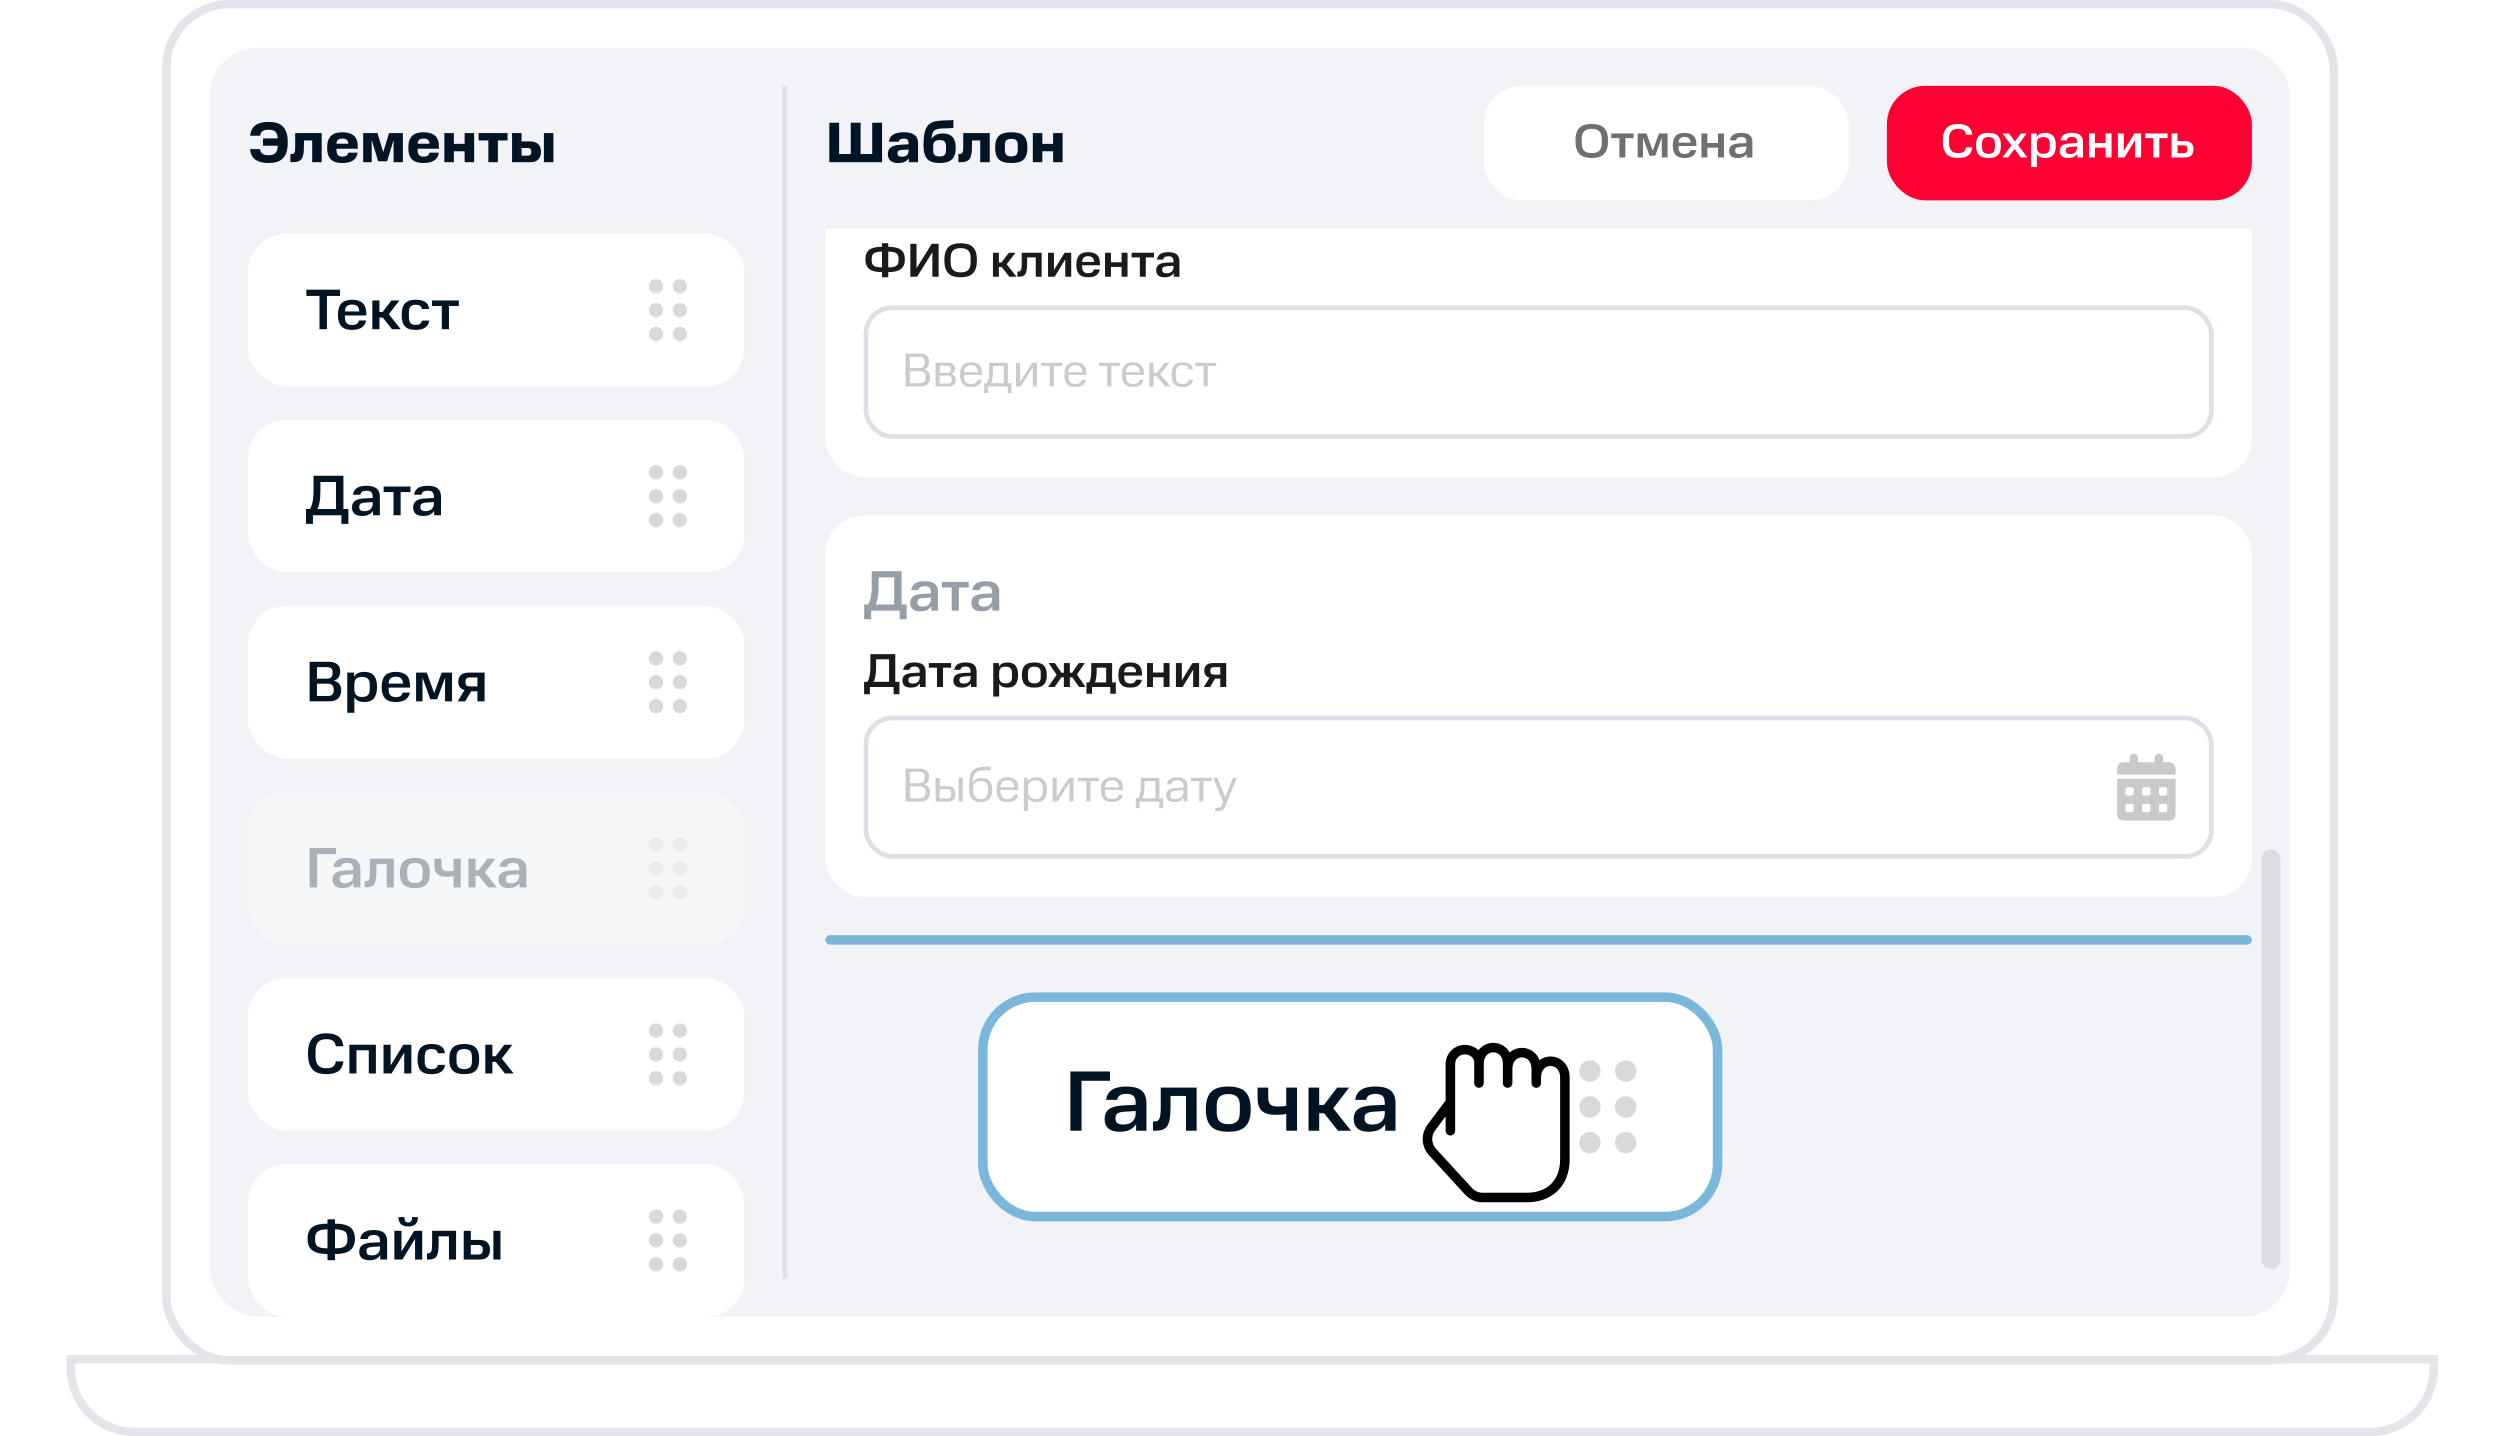 <?xml version="1.0"?>
<svg xmlns="http://www.w3.org/2000/svg" width="524" height="301" viewBox="0 0 524 301" fill="none">
<path d="M14.881 284.881H510.119V286.901C510.119 294.201 504.201 300.119 496.901 300.119H28.099C20.799 300.119 14.881 294.201 14.881 286.901V284.881Z" fill="white" stroke="#E3E5EB" stroke-width="1.762"/>
<rect x="34.881" y="0.881" width="454.238" height="284.238" rx="13.218" fill="white"/>
<rect x="34.881" y="0.881" width="454.238" height="284.238" rx="13.218" stroke="#E3E5EB" stroke-width="1.762"/>
<g clip-path="url(#clip0_2770_22058)">
<rect x="44" y="10" width="436" height="266" rx="10" fill="#F2F3F7"/>
<path d="M55.132 29.008H58.216C58.2 28.64 58.144 28.34 58.048 28.108C57.96 27.868 57.832 27.68 57.664 27.544C57.496 27.408 57.296 27.316 57.064 27.268C56.84 27.212 56.592 27.184 56.32 27.184C56.072 27.184 55.844 27.204 55.636 27.244C55.436 27.276 55.256 27.34 55.096 27.436C54.944 27.532 54.82 27.66 54.724 27.82C54.628 27.98 54.564 28.192 54.532 28.456H52.42C52.476 27.928 52.604 27.48 52.804 27.112C53.004 26.736 53.268 26.436 53.596 26.212C53.932 25.98 54.328 25.812 54.784 25.708C55.24 25.604 55.752 25.552 56.32 25.552C56.944 25.552 57.504 25.624 58 25.768C58.496 25.912 58.916 26.152 59.26 26.488C59.604 26.816 59.864 27.256 60.04 27.808C60.224 28.352 60.316 29.028 60.316 29.836C60.316 30.66 60.224 31.352 60.04 31.912C59.856 32.464 59.588 32.908 59.236 33.244C58.892 33.58 58.472 33.82 57.976 33.964C57.48 34.1 56.916 34.168 56.284 34.168C55.14 34.168 54.236 33.944 53.572 33.496C52.908 33.048 52.516 32.304 52.396 31.264H54.496C54.536 31.512 54.604 31.72 54.7 31.888C54.804 32.048 54.928 32.176 55.072 32.272C55.224 32.368 55.4 32.436 55.6 32.476C55.808 32.516 56.036 32.536 56.284 32.536C56.572 32.536 56.832 32.508 57.064 32.452C57.296 32.388 57.496 32.284 57.664 32.14C57.832 31.988 57.964 31.784 58.06 31.528C58.156 31.272 58.208 30.944 58.216 30.544H55.132V29.008ZM60.864 32.284H61.044C61.228 32.284 61.376 32.26 61.488 32.212C61.6 32.164 61.684 32.076 61.74 31.948C61.796 31.82 61.832 31.652 61.848 31.444C61.864 31.228 61.872 30.952 61.872 30.616V27.892H67.428V34H65.436V29.44H63.708V30.64C63.708 31.28 63.672 31.816 63.6 32.248C63.528 32.68 63.4 33.028 63.216 33.292C63.04 33.548 62.792 33.732 62.472 33.844C62.152 33.948 61.748 34 61.26 34H60.864V32.284ZM68.569 30.964C68.569 30.38 68.637 29.884 68.773 29.476C68.909 29.068 69.113 28.736 69.385 28.48C69.657 28.216 69.989 28.024 70.381 27.904C70.781 27.784 71.241 27.724 71.761 27.724C72.817 27.724 73.617 27.96 74.161 28.432C74.713 28.904 74.989 29.688 74.989 30.784V31.168H70.525V31.468C70.525 31.98 70.633 32.336 70.849 32.536C71.065 32.736 71.369 32.836 71.761 32.836C72.497 32.836 72.905 32.556 72.985 31.996H74.965C74.861 32.74 74.537 33.288 73.993 33.64C73.449 33.992 72.705 34.168 71.761 34.168C71.241 34.168 70.781 34.112 70.381 34C69.981 33.88 69.645 33.692 69.373 33.436C69.109 33.18 68.909 32.848 68.773 32.44C68.637 32.032 68.569 31.54 68.569 30.964ZM71.761 29.044C71.369 29.044 71.065 29.128 70.849 29.296C70.641 29.464 70.533 29.74 70.525 30.124H73.009C72.993 29.74 72.881 29.464 72.673 29.296C72.473 29.128 72.169 29.044 71.761 29.044ZM77.91 29.32V34H76.122V27.892H79.122L80.322 31.888L81.546 27.892H84.45V34H82.494V29.356L81.138 33.808H79.266L77.91 29.32ZM85.584 30.964C85.584 30.38 85.652 29.884 85.788 29.476C85.924 29.068 86.128 28.736 86.4 28.48C86.672 28.216 87.004 28.024 87.396 27.904C87.796 27.784 88.256 27.724 88.776 27.724C89.832 27.724 90.632 27.96 91.176 28.432C91.728 28.904 92.004 29.688 92.004 30.784V31.168H87.54V31.468C87.54 31.98 87.648 32.336 87.864 32.536C88.08 32.736 88.384 32.836 88.776 32.836C89.512 32.836 89.92 32.556 90 31.996H91.98C91.876 32.74 91.552 33.288 91.008 33.64C90.464 33.992 89.72 34.168 88.776 34.168C88.256 34.168 87.796 34.112 87.396 34C86.996 33.88 86.66 33.692 86.388 33.436C86.124 33.18 85.924 32.848 85.788 32.44C85.652 32.032 85.584 31.54 85.584 30.964ZM88.776 29.044C88.384 29.044 88.08 29.128 87.864 29.296C87.656 29.464 87.548 29.74 87.54 30.124H90.024C90.008 29.74 89.896 29.464 89.688 29.296C89.488 29.128 89.184 29.044 88.776 29.044ZM95.13 27.892V30.16H97.386V27.892H99.378V34H97.386V31.708H95.13V34H93.138V27.892H95.13ZM100.322 29.44V27.892H106.382V29.44H104.354V34H102.362V29.44H100.322ZM107.329 27.892H109.321V29.644H111.121C111.857 29.644 112.417 29.832 112.801 30.208C113.193 30.576 113.389 31.104 113.389 31.792C113.389 32.512 113.193 33.06 112.801 33.436C112.417 33.812 111.857 34 111.121 34H107.329V27.892ZM111.349 31.648C111.349 31.232 111.105 31.024 110.617 31.024H109.321V32.632H110.617C111.105 32.632 111.349 32.396 111.349 31.924V31.648ZM115.993 27.892V34H114.001V27.892H115.993Z" fill="#001424"/>
<rect x="52" y="49" width="104" height="32" rx="8" fill="white"/>
<path d="M64.216 62.028V60.72H71.284V62.028H68.524V69H66.964V62.028H64.216ZM70.832 66C70.832 65.432 70.896 64.948 71.024 64.548C71.152 64.14 71.34 63.808 71.588 63.552C71.844 63.296 72.156 63.112 72.524 63C72.892 62.88 73.316 62.82 73.796 62.82C74.764 62.82 75.504 63.052 76.016 63.516C76.528 63.98 76.784 64.736 76.784 65.784V66.12H72.296V66.444C72.296 67.044 72.424 67.476 72.68 67.74C72.944 67.996 73.316 68.124 73.796 68.124C74.228 68.124 74.56 68.044 74.792 67.884C75.024 67.724 75.172 67.484 75.236 67.164H76.736C76.504 68.484 75.524 69.144 73.796 69.144C73.316 69.144 72.888 69.088 72.512 68.976C72.144 68.856 71.836 68.672 71.588 68.424C71.34 68.168 71.152 67.844 71.024 67.452C70.896 67.052 70.832 66.568 70.832 66ZM73.796 63.84C73.324 63.84 72.96 63.952 72.704 64.176C72.448 64.4 72.312 64.768 72.296 65.28H75.296C75.28 64.76 75.144 64.392 74.888 64.176C74.64 63.952 74.276 63.84 73.796 63.84ZM83.71 62.976L81.502 65.868L83.986 69H82.162L80.23 66.564H79.534V69H78.046V62.976H79.534V65.4H80.194L82.042 62.976H83.71ZM84.191 66C84.191 64.864 84.431 64.052 84.911 63.564C85.391 63.068 86.131 62.82 87.131 62.82C87.963 62.82 88.623 62.972 89.111 63.276C89.599 63.58 89.879 64.076 89.951 64.764H88.439C88.383 64.452 88.247 64.228 88.031 64.092C87.823 63.948 87.523 63.876 87.131 63.876C86.643 63.876 86.283 64 86.051 64.248C85.819 64.488 85.703 64.888 85.703 65.448V66.504C85.703 66.8 85.735 67.052 85.799 67.26C85.871 67.46 85.971 67.624 86.099 67.752C86.227 67.872 86.375 67.96 86.543 68.016C86.719 68.064 86.915 68.088 87.131 68.088C87.555 68.088 87.867 68.012 88.067 67.86C88.267 67.7 88.395 67.48 88.451 67.2H89.975C89.791 68.496 88.843 69.144 87.131 69.144C86.659 69.144 86.239 69.096 85.871 69C85.511 68.896 85.203 68.724 84.947 68.484C84.699 68.236 84.511 67.912 84.383 67.512C84.255 67.104 84.191 66.6 84.191 66ZM90.537 64.14V62.976H96.165V64.14H94.101V69H92.601V64.14H90.537Z" fill="#001424"/>
<circle cx="137.5" cy="60" r="1.5" fill="#D9D9D9"/>
<circle cx="142.5" cy="60" r="1.5" fill="#D9D9D9"/>
<circle cx="137.5" cy="65" r="1.5" fill="#D9D9D9"/>
<circle cx="142.5" cy="65" r="1.5" fill="#D9D9D9"/>
<circle cx="137.5" cy="70" r="1.5" fill="#D9D9D9"/>
<circle cx="142.5" cy="70" r="1.5" fill="#D9D9D9"/>
<rect x="52" y="88" width="104" height="32" rx="8" fill="white"/>
<path d="M64.132 106.692H64.972C65.068 106.54 65.16 106.356 65.248 106.14C65.336 105.916 65.416 105.648 65.488 105.336C65.56 105.024 65.616 104.664 65.656 104.256C65.696 103.848 65.716 103.384 65.716 102.864V99.72H71.98V106.692H73.024V109.8H71.56V108H65.596V109.8H64.132V106.692ZM67.156 101.028V102.864C67.156 103.904 67.092 104.732 66.964 105.348C66.836 105.964 66.692 106.412 66.532 106.692H70.42V101.028H67.156ZM73.773 106.368C73.773 105.776 73.962 105.328 74.338 105.024C74.713 104.72 75.35 104.536 76.246 104.472L78.118 104.376V104.148C78.118 103.668 78.013 103.332 77.805 103.14C77.597 102.948 77.273 102.852 76.834 102.852C76.45 102.852 76.15 102.916 75.933 103.044C75.725 103.164 75.59 103.38 75.525 103.692H73.978C74.066 103.068 74.341 102.6 74.805 102.288C75.269 101.976 75.942 101.82 76.822 101.82C77.766 101.82 78.466 102.004 78.921 102.372C79.385 102.74 79.618 103.332 79.618 104.148V108H78.177V107.076C77.969 107.412 77.677 107.676 77.302 107.868C76.925 108.052 76.45 108.144 75.874 108.144C75.169 108.144 74.641 107.988 74.29 107.676C73.945 107.364 73.773 106.928 73.773 106.368ZM76.365 107.136C76.614 107.136 76.841 107.108 77.049 107.052C77.266 106.988 77.45 106.896 77.602 106.776C77.761 106.648 77.885 106.484 77.974 106.284C78.07 106.084 78.118 105.844 78.118 105.564V105.24L76.474 105.348C76.066 105.38 75.766 105.456 75.573 105.576C75.389 105.696 75.297 105.896 75.297 106.176V106.332C75.297 106.868 75.653 107.136 76.365 107.136ZM80.412 103.14V101.976H86.04V103.14H83.976V108H82.476V103.14H80.412ZM86.594 106.368C86.594 105.776 86.782 105.328 87.158 105.024C87.534 104.72 88.17 104.536 89.066 104.472L90.938 104.376V104.148C90.938 103.668 90.834 103.332 90.626 103.14C90.418 102.948 90.094 102.852 89.654 102.852C89.27 102.852 88.97 102.916 88.754 103.044C88.546 103.164 88.41 103.38 88.346 103.692H86.798C86.886 103.068 87.162 102.6 87.626 102.288C88.09 101.976 88.762 101.82 89.642 101.82C90.586 101.82 91.286 102.004 91.742 102.372C92.206 102.74 92.438 103.332 92.438 104.148V108H90.998V107.076C90.79 107.412 90.498 107.676 90.122 107.868C89.746 108.052 89.27 108.144 88.694 108.144C87.99 108.144 87.462 107.988 87.11 107.676C86.766 107.364 86.594 106.928 86.594 106.368ZM89.186 107.136C89.434 107.136 89.662 107.108 89.87 107.052C90.086 106.988 90.27 106.896 90.422 106.776C90.582 106.648 90.706 106.484 90.794 106.284C90.89 106.084 90.938 105.844 90.938 105.564V105.24L89.294 105.348C88.886 105.38 88.586 105.456 88.394 105.576C88.21 105.696 88.118 105.896 88.118 106.176V106.332C88.118 106.868 88.474 107.136 89.186 107.136Z" fill="#001424"/>
<circle cx="137.5" cy="99" r="1.5" fill="#D9D9D9"/>
<circle cx="142.5" cy="99" r="1.5" fill="#D9D9D9"/>
<circle cx="137.5" cy="104" r="1.5" fill="#D9D9D9"/>
<circle cx="142.5" cy="104" r="1.5" fill="#D9D9D9"/>
<circle cx="137.5" cy="109" r="1.5" fill="#D9D9D9"/>
<circle cx="142.5" cy="109" r="1.5" fill="#D9D9D9"/>
<rect x="52" y="127" width="104" height="32" rx="8" fill="white"/>
<path d="M68.932 138.72C69.684 138.72 70.268 138.888 70.684 139.224C71.1 139.552 71.308 140.06 71.308 140.748C71.308 141.196 71.204 141.592 70.996 141.936C70.796 142.272 70.456 142.52 69.976 142.68C70.504 142.816 70.892 143.048 71.14 143.376C71.388 143.704 71.512 144.124 71.512 144.636C71.512 145.412 71.3 146 70.876 146.4C70.46 146.8 69.828 147 68.98 147H64.9V138.72H68.932ZM69.928 144.372C69.928 144.028 69.816 143.764 69.592 143.58C69.376 143.388 69.052 143.292 68.62 143.292H66.436V145.884H68.62C69.492 145.884 69.928 145.528 69.928 144.816V144.372ZM69.712 140.82C69.712 140.508 69.612 140.268 69.412 140.1C69.22 139.924 68.932 139.836 68.548 139.836H66.436V142.248H68.548C68.932 142.248 69.22 142.152 69.412 141.96C69.612 141.768 69.712 141.504 69.712 141.168V140.82ZM74.225 140.976V141.852C74.441 141.492 74.725 141.232 75.076 141.072C75.436 140.904 75.868 140.82 76.373 140.82C76.796 140.82 77.172 140.88 77.501 141C77.829 141.112 78.105 141.296 78.329 141.552C78.561 141.808 78.733 142.136 78.844 142.536C78.965 142.936 79.025 143.424 79.025 144C79.025 144.56 78.965 145.04 78.844 145.44C78.733 145.84 78.564 146.168 78.341 146.424C78.117 146.672 77.837 146.856 77.501 146.976C77.172 147.088 76.796 147.144 76.373 147.144C75.892 147.144 75.477 147.072 75.124 146.928C74.772 146.776 74.489 146.532 74.272 146.196V149.4H72.784V140.976H74.225ZM77.501 143.472C77.501 142.888 77.361 142.476 77.081 142.236C76.808 141.996 76.412 141.876 75.892 141.876C75.365 141.876 74.965 141.992 74.692 142.224C74.428 142.456 74.288 142.844 74.272 143.388V144.468C74.272 145.036 74.412 145.448 74.692 145.704C74.972 145.96 75.368 146.088 75.88 146.088C76.4 146.088 76.8 145.968 77.081 145.728C77.361 145.48 77.501 145.06 77.501 144.468V143.472ZM79.996 144C79.996 143.432 80.06 142.948 80.188 142.548C80.316 142.14 80.504 141.808 80.752 141.552C81.008 141.296 81.32 141.112 81.688 141C82.056 140.88 82.48 140.82 82.96 140.82C83.928 140.82 84.668 141.052 85.18 141.516C85.692 141.98 85.948 142.736 85.948 143.784V144.12H81.46V144.444C81.46 145.044 81.588 145.476 81.844 145.74C82.108 145.996 82.48 146.124 82.96 146.124C83.392 146.124 83.724 146.044 83.956 145.884C84.188 145.724 84.336 145.484 84.4 145.164H85.9C85.668 146.484 84.688 147.144 82.96 147.144C82.48 147.144 82.052 147.088 81.676 146.976C81.308 146.856 81 146.672 80.752 146.424C80.504 146.168 80.316 145.844 80.188 145.452C80.06 145.052 79.996 144.568 79.996 144ZM82.96 141.84C82.488 141.84 82.124 141.952 81.868 142.176C81.612 142.4 81.476 142.768 81.46 143.28H84.46C84.444 142.76 84.308 142.392 84.052 142.176C83.804 141.952 83.44 141.84 82.96 141.84ZM88.554 142.068V147H87.21V140.976H89.442L91.002 145.272L92.574 140.976H94.746V147H93.282V142.056L91.626 146.568H90.198L88.554 142.068ZM98.751 144.9L97.503 147H95.943L97.347 144.66C96.931 144.532 96.611 144.324 96.387 144.036C96.163 143.748 96.051 143.376 96.051 142.92C96.051 142.296 96.235 141.816 96.603 141.48C96.979 141.144 97.539 140.976 98.283 140.976H101.571V147H100.071V144.9H98.751ZM98.451 141.996C98.179 141.996 97.963 142.064 97.803 142.2C97.651 142.328 97.575 142.52 97.575 142.776V143.1C97.575 143.612 97.867 143.868 98.451 143.868H100.071V141.996H98.451Z" fill="#001424"/>
<circle cx="137.5" cy="138" r="1.5" fill="#D9D9D9"/>
<circle cx="142.5" cy="138" r="1.5" fill="#D9D9D9"/>
<circle cx="137.5" cy="143" r="1.5" fill="#D9D9D9"/>
<circle cx="142.5" cy="143" r="1.5" fill="#D9D9D9"/>
<circle cx="137.5" cy="148" r="1.5" fill="#D9D9D9"/>
<circle cx="142.5" cy="148" r="1.5" fill="#D9D9D9"/>
<g opacity="0.3">
<rect x="52" y="166" width="104" height="32" rx="8" fill="white"/>
<path d="M70.432 177.72V179.028H66.46V186H64.9V177.72H70.432ZM69.684 184.368C69.684 183.776 69.872 183.328 70.248 183.024C70.624 182.72 71.26 182.536 72.156 182.472L74.028 182.376V182.148C74.028 181.668 73.924 181.332 73.716 181.14C73.508 180.948 73.184 180.852 72.744 180.852C72.36 180.852 72.06 180.916 71.844 181.044C71.636 181.164 71.5 181.38 71.436 181.692H69.888C69.976 181.068 70.252 180.6 70.716 180.288C71.18 179.976 71.852 179.82 72.732 179.82C73.676 179.82 74.376 180.004 74.832 180.372C75.296 180.74 75.528 181.332 75.528 182.148V186H74.088V185.076C73.88 185.412 73.588 185.676 73.212 185.868C72.836 186.052 72.36 186.144 71.784 186.144C71.08 186.144 70.552 185.988 70.2 185.676C69.856 185.364 69.684 184.928 69.684 184.368ZM72.276 185.136C72.524 185.136 72.752 185.108 72.96 185.052C73.176 184.988 73.36 184.896 73.512 184.776C73.672 184.648 73.796 184.484 73.884 184.284C73.98 184.084 74.028 183.844 74.028 183.564V183.24L72.384 183.348C71.976 183.38 71.676 183.456 71.484 183.576C71.3 183.696 71.208 183.896 71.208 184.176V184.332C71.208 184.868 71.564 185.136 72.276 185.136ZM76.45 184.704H76.606C76.79 184.704 76.942 184.676 77.062 184.62C77.182 184.564 77.274 184.46 77.338 184.308C77.41 184.156 77.458 183.948 77.482 183.684C77.514 183.412 77.53 183.06 77.53 182.628V179.976H82.546V186H81.058V181.14H78.898V182.628C78.898 183.308 78.862 183.868 78.79 184.308C78.726 184.74 78.61 185.084 78.442 185.34C78.274 185.588 78.05 185.76 77.77 185.856C77.498 185.952 77.158 186 76.75 186H76.45V184.704ZM88.58 182.496C88.58 181.904 88.444 181.488 88.172 181.248C87.9 181 87.5 180.876 86.972 180.876C86.444 180.876 86.04 181 85.76 181.248C85.488 181.488 85.352 181.904 85.352 182.496V183.444C85.352 184.036 85.488 184.46 85.76 184.716C86.04 184.964 86.444 185.088 86.972 185.088C87.5 185.088 87.9 184.964 88.172 184.716C88.444 184.46 88.58 184.032 88.58 183.432V182.496ZM83.828 182.988C83.828 182.396 83.896 181.9 84.032 181.5C84.168 181.092 84.368 180.764 84.632 180.516C84.896 180.268 85.224 180.092 85.616 179.988C86.008 179.876 86.46 179.82 86.972 179.82C87.484 179.82 87.932 179.876 88.316 179.988C88.708 180.092 89.036 180.268 89.3 180.516C89.564 180.764 89.764 181.092 89.9 181.5C90.036 181.9 90.104 182.396 90.104 182.988C90.104 183.58 90.036 184.08 89.9 184.488C89.764 184.888 89.564 185.212 89.3 185.46C89.036 185.708 88.708 185.884 88.316 185.988C87.932 186.092 87.484 186.144 86.972 186.144C86.46 186.144 86.008 186.092 85.616 185.988C85.224 185.884 84.896 185.708 84.632 185.46C84.368 185.212 84.168 184.888 84.032 184.488C83.896 184.08 83.828 183.58 83.828 182.988ZM95.067 183.66C94.851 183.7 94.619 183.732 94.371 183.756C94.131 183.772 93.895 183.78 93.663 183.78C92.727 183.78 92.059 183.596 91.659 183.228C91.259 182.852 91.059 182.26 91.059 181.452V179.976H92.547V181.344C92.547 181.84 92.651 182.176 92.859 182.352C93.067 182.528 93.407 182.616 93.879 182.616C94.111 182.616 94.319 182.608 94.503 182.592C94.695 182.576 94.883 182.552 95.067 182.52V179.976H96.567V186H95.067V183.66ZM103.843 179.976L101.635 182.868L104.119 186H102.295L100.363 183.564H99.667V186H98.179V179.976H99.667V182.4H100.327L102.175 179.976H103.843ZM104.488 184.368C104.488 183.776 104.676 183.328 105.052 183.024C105.428 182.72 106.064 182.536 106.96 182.472L108.832 182.376V182.148C108.832 181.668 108.728 181.332 108.52 181.14C108.312 180.948 107.988 180.852 107.548 180.852C107.164 180.852 106.864 180.916 106.648 181.044C106.44 181.164 106.304 181.38 106.24 181.692H104.692C104.78 181.068 105.056 180.6 105.52 180.288C105.984 179.976 106.656 179.82 107.536 179.82C108.48 179.82 109.18 180.004 109.636 180.372C110.1 180.74 110.332 181.332 110.332 182.148V186H108.892V185.076C108.684 185.412 108.392 185.676 108.016 185.868C107.64 186.052 107.164 186.144 106.588 186.144C105.884 186.144 105.356 185.988 105.004 185.676C104.66 185.364 104.488 184.928 104.488 184.368ZM107.08 185.136C107.328 185.136 107.556 185.108 107.764 185.052C107.98 184.988 108.164 184.896 108.316 184.776C108.476 184.648 108.6 184.484 108.688 184.284C108.784 184.084 108.832 183.844 108.832 183.564V183.24L107.188 183.348C106.78 183.38 106.48 183.456 106.288 183.576C106.104 183.696 106.012 183.896 106.012 184.176V184.332C106.012 184.868 106.368 185.136 107.08 185.136Z" fill="#001424"/>
<circle cx="137.5" cy="177" r="1.5" fill="#D9D9D9"/>
<circle cx="142.5" cy="177" r="1.5" fill="#D9D9D9"/>
<circle cx="137.5" cy="182" r="1.5" fill="#D9D9D9"/>
<circle cx="142.5" cy="182" r="1.5" fill="#D9D9D9"/>
<circle cx="137.5" cy="187" r="1.5" fill="#D9D9D9"/>
<circle cx="142.5" cy="187" r="1.5" fill="#D9D9D9"/>
</g>
<rect x="52" y="205" width="104" height="32" rx="8" fill="white"/>
<path d="M64.552 220.848C64.552 220.072 64.636 219.412 64.804 218.868C64.98 218.324 65.228 217.884 65.548 217.548C65.876 217.204 66.276 216.956 66.748 216.804C67.228 216.652 67.768 216.576 68.368 216.576C69.472 216.576 70.32 216.788 70.912 217.212C71.512 217.636 71.868 218.332 71.98 219.3H70.384C70.304 218.732 70.096 218.344 69.76 218.136C69.432 217.92 68.968 217.812 68.368 217.812C68.032 217.812 67.724 217.856 67.444 217.944C67.172 218.024 66.936 218.16 66.736 218.352C66.544 218.544 66.396 218.8 66.292 219.12C66.188 219.432 66.136 219.82 66.136 220.284V221.388C66.136 221.844 66.188 222.232 66.292 222.552C66.396 222.872 66.544 223.132 66.736 223.332C66.936 223.532 67.172 223.68 67.444 223.776C67.724 223.864 68.036 223.908 68.38 223.908C68.668 223.908 68.924 223.888 69.148 223.848C69.38 223.8 69.58 223.724 69.748 223.62C69.916 223.508 70.052 223.36 70.156 223.176C70.268 222.984 70.348 222.748 70.396 222.468H71.992C71.864 223.428 71.5 224.116 70.9 224.532C70.3 224.94 69.456 225.144 68.368 225.144C67.768 225.144 67.228 225.072 66.748 224.928C66.276 224.776 65.876 224.532 65.548 224.196C65.228 223.852 64.98 223.408 64.804 222.864C64.636 222.312 64.552 221.64 64.552 220.848ZM78.786 218.976V225H77.298V220.14H74.718V225H73.23V218.976H78.786ZM81.878 218.976V223.32L84.542 218.976H86.222V225H84.722V220.644L82.07 225H80.39V218.976H81.878ZM87.508 222C87.508 220.864 87.748 220.052 88.228 219.564C88.708 219.068 89.448 218.82 90.448 218.82C91.28 218.82 91.94 218.972 92.428 219.276C92.916 219.58 93.196 220.076 93.268 220.764H91.756C91.7 220.452 91.564 220.228 91.348 220.092C91.14 219.948 90.84 219.876 90.448 219.876C89.96 219.876 89.6 220 89.368 220.248C89.136 220.488 89.02 220.888 89.02 221.448V222.504C89.02 222.8 89.052 223.052 89.116 223.26C89.188 223.46 89.288 223.624 89.416 223.752C89.544 223.872 89.692 223.96 89.86 224.016C90.036 224.064 90.232 224.088 90.448 224.088C90.872 224.088 91.184 224.012 91.384 223.86C91.584 223.7 91.712 223.48 91.768 223.2H93.292C93.108 224.496 92.16 225.144 90.448 225.144C89.976 225.144 89.556 225.096 89.188 225C88.828 224.896 88.52 224.724 88.264 224.484C88.016 224.236 87.828 223.912 87.7 223.512C87.572 223.104 87.508 222.6 87.508 222ZM98.916 221.496C98.916 220.904 98.78 220.488 98.508 220.248C98.236 220 97.836 219.876 97.308 219.876C96.78 219.876 96.376 220 96.096 220.248C95.824 220.488 95.688 220.904 95.688 221.496V222.444C95.688 223.036 95.824 223.46 96.096 223.716C96.376 223.964 96.78 224.088 97.308 224.088C97.836 224.088 98.236 223.964 98.508 223.716C98.78 223.46 98.916 223.032 98.916 222.432V221.496ZM94.164 221.988C94.164 221.396 94.232 220.9 94.368 220.5C94.504 220.092 94.704 219.764 94.968 219.516C95.232 219.268 95.56 219.092 95.952 218.988C96.344 218.876 96.796 218.82 97.308 218.82C97.82 218.82 98.268 218.876 98.652 218.988C99.044 219.092 99.372 219.268 99.636 219.516C99.9 219.764 100.1 220.092 100.236 220.5C100.372 220.9 100.44 221.396 100.44 221.988C100.44 222.58 100.372 223.08 100.236 223.488C100.1 223.888 99.9 224.212 99.636 224.46C99.372 224.708 99.044 224.884 98.652 224.988C98.268 225.092 97.82 225.144 97.308 225.144C96.796 225.144 96.344 225.092 95.952 224.988C95.56 224.884 95.232 224.708 94.968 224.46C94.704 224.212 94.504 223.888 94.368 223.488C94.232 223.08 94.164 222.58 94.164 221.988ZM107.382 218.976L105.174 221.868L107.658 225H105.834L103.902 222.564H103.206V225H101.718V218.976H103.206V221.4H103.866L105.714 218.976H107.382Z" fill="#001424"/>
<circle cx="137.5" cy="216" r="1.5" fill="#D9D9D9"/>
<circle cx="142.5" cy="216" r="1.5" fill="#D9D9D9"/>
<circle cx="137.5" cy="221" r="1.5" fill="#D9D9D9"/>
<circle cx="142.5" cy="221" r="1.5" fill="#D9D9D9"/>
<circle cx="137.5" cy="226" r="1.5" fill="#D9D9D9"/>
<circle cx="142.5" cy="226" r="1.5" fill="#D9D9D9"/>
<rect x="52" y="244" width="104" height="32" rx="8" fill="white"/>
<path d="M68.644 262.848C67.948 262.84 67.336 262.78 66.808 262.668C66.288 262.548 65.852 262.36 65.5 262.104C65.156 261.848 64.896 261.52 64.72 261.12C64.552 260.72 64.468 260.236 64.468 259.668C64.468 259.076 64.552 258.576 64.72 258.168C64.896 257.76 65.156 257.432 65.5 257.184C65.852 256.936 66.288 256.756 66.808 256.644C67.336 256.532 67.948 256.476 68.644 256.476V255.576H70.216V256.476C70.912 256.476 71.52 256.532 72.04 256.644C72.56 256.756 72.992 256.936 73.336 257.184C73.688 257.432 73.952 257.76 74.128 258.168C74.304 258.576 74.392 259.076 74.392 259.668C74.392 260.236 74.304 260.72 74.128 261.12C73.952 261.52 73.688 261.848 73.336 262.104C72.992 262.36 72.56 262.548 72.04 262.668C71.52 262.78 70.912 262.84 70.216 262.848V264.144H68.644V262.848ZM68.644 257.676C68.164 257.676 67.756 257.712 67.42 257.784C67.092 257.848 66.824 257.952 66.616 258.096C66.416 258.24 66.272 258.424 66.184 258.648C66.096 258.864 66.052 259.124 66.052 259.428V259.932C66.052 260.236 66.092 260.496 66.172 260.712C66.26 260.928 66.404 261.108 66.604 261.252C66.804 261.388 67.068 261.488 67.396 261.552C67.732 261.616 68.148 261.648 68.644 261.648V257.676ZM72.808 259.428C72.808 259.116 72.764 258.852 72.676 258.636C72.588 258.412 72.444 258.232 72.244 258.096C72.044 257.952 71.776 257.848 71.44 257.784C71.112 257.712 70.704 257.676 70.216 257.676V261.648C70.704 261.648 71.112 261.616 71.44 261.552C71.776 261.488 72.044 261.388 72.244 261.252C72.452 261.108 72.596 260.928 72.676 260.712C72.764 260.496 72.808 260.236 72.808 259.932V259.428ZM75.297 262.368C75.297 261.776 75.485 261.328 75.861 261.024C76.237 260.72 76.873 260.536 77.769 260.472L79.641 260.376V260.148C79.641 259.668 79.537 259.332 79.329 259.14C79.121 258.948 78.797 258.852 78.357 258.852C77.973 258.852 77.673 258.916 77.457 259.044C77.249 259.164 77.113 259.38 77.049 259.692H75.501C75.589 259.068 75.865 258.6 76.329 258.288C76.793 257.976 77.465 257.82 78.345 257.82C79.289 257.82 79.989 258.004 80.445 258.372C80.909 258.74 81.141 259.332 81.141 260.148V264H79.701V263.076C79.493 263.412 79.201 263.676 78.825 263.868C78.449 264.052 77.973 264.144 77.397 264.144C76.693 264.144 76.165 263.988 75.813 263.676C75.469 263.364 75.297 262.928 75.297 262.368ZM77.889 263.136C78.137 263.136 78.365 263.108 78.573 263.052C78.789 262.988 78.973 262.896 79.125 262.776C79.285 262.648 79.409 262.484 79.497 262.284C79.593 262.084 79.641 261.844 79.641 261.564V261.24L77.997 261.348C77.589 261.38 77.289 261.456 77.097 261.576C76.913 261.696 76.821 261.896 76.821 262.176V262.332C76.821 262.868 77.177 263.136 77.889 263.136ZM84.151 257.976V262.32L86.815 257.976H88.495V264H86.995V259.644L84.343 264H82.663V257.976H84.151ZM84.763 255.096C84.763 255.496 84.827 255.784 84.955 255.96C85.083 256.136 85.287 256.224 85.567 256.224C85.847 256.224 86.051 256.136 86.179 255.96C86.307 255.784 86.371 255.496 86.371 255.096H87.607C87.607 255.744 87.439 256.236 87.103 256.572C86.767 256.9 86.255 257.064 85.567 257.064C84.871 257.064 84.355 256.9 84.019 256.572C83.691 256.236 83.523 255.744 83.515 255.096H84.763ZM89.493 262.704H89.649C89.833 262.704 89.985 262.676 90.105 262.62C90.225 262.564 90.317 262.46 90.381 262.308C90.453 262.156 90.501 261.948 90.525 261.684C90.557 261.412 90.573 261.06 90.573 260.628V257.976H95.589V264H94.101V259.14H91.941V260.628C91.941 261.308 91.905 261.868 91.833 262.308C91.769 262.74 91.653 263.084 91.485 263.34C91.317 263.588 91.093 263.76 90.813 263.856C90.541 263.952 90.201 264 89.793 264H89.493V262.704ZM97.195 257.976H98.683V259.896H100.591C101.287 259.896 101.811 260.072 102.163 260.424C102.523 260.768 102.703 261.264 102.703 261.912C102.703 262.592 102.523 263.112 102.163 263.472C101.811 263.824 101.287 264 100.591 264H97.195V257.976ZM101.179 261.756C101.179 261.508 101.107 261.312 100.963 261.168C100.819 261.024 100.579 260.952 100.243 260.952H98.683V262.944H100.243C100.579 262.944 100.819 262.864 100.963 262.704C101.107 262.544 101.179 262.328 101.179 262.056V261.756ZM104.899 257.976V264H103.411V257.976H104.899Z" fill="#001424"/>
<circle cx="137.5" cy="255" r="1.5" fill="#D9D9D9"/>
<circle cx="142.5" cy="255" r="1.5" fill="#D9D9D9"/>
<circle cx="137.5" cy="260" r="1.5" fill="#D9D9D9"/>
<circle cx="142.5" cy="260" r="1.5" fill="#D9D9D9"/>
<circle cx="137.5" cy="265" r="1.5" fill="#D9D9D9"/>
<circle cx="142.5" cy="265" r="1.5" fill="#D9D9D9"/>
<rect x="164" y="18" width="1" height="250" fill="#DDE1E7"/>
<path d="M175.88 25.72V32.272H178.316V25.72H180.38V32.272H182.816V25.72H184.88V34H173.828V25.72H175.88ZM186.089 32.332C186.089 31.692 186.297 31.212 186.713 30.892C187.137 30.572 187.809 30.388 188.729 30.34L190.433 30.244V30.016C190.433 29.656 190.353 29.404 190.193 29.26C190.033 29.116 189.785 29.044 189.449 29.044C189.105 29.044 188.853 29.096 188.693 29.2C188.533 29.304 188.429 29.472 188.381 29.704H186.317C186.389 29.048 186.677 28.556 187.181 28.228C187.685 27.892 188.433 27.724 189.425 27.724C190.433 27.724 191.185 27.908 191.681 28.276C192.177 28.636 192.425 29.216 192.425 30.016V34H190.505V33.16C190.297 33.48 190.013 33.728 189.653 33.904C189.293 34.08 188.821 34.168 188.237 34.168C187.533 34.168 186.997 34.004 186.629 33.676C186.269 33.348 186.089 32.9 186.089 32.332ZM189.005 32.848C189.445 32.848 189.793 32.748 190.049 32.548C190.305 32.348 190.433 32.036 190.433 31.612V31.336L189.053 31.42C188.725 31.444 188.485 31.504 188.333 31.6C188.189 31.696 188.117 31.852 188.117 32.068V32.2C188.117 32.632 188.413 32.848 189.005 32.848ZM193.566 30.388C193.566 29.364 193.638 28.524 193.782 27.868C193.926 27.212 194.158 26.696 194.478 26.32C194.806 25.936 195.226 25.668 195.738 25.516C196.25 25.364 196.874 25.276 197.61 25.252C197.93 25.244 198.21 25.236 198.45 25.228C198.69 25.22 198.898 25.212 199.074 25.204C199.25 25.196 199.398 25.188 199.518 25.18C199.638 25.164 199.742 25.148 199.83 25.132V26.8C199.678 26.832 199.438 26.856 199.11 26.872C198.79 26.888 198.318 26.904 197.694 26.92C197.238 26.928 196.858 26.964 196.554 27.028C196.25 27.092 196.006 27.204 195.822 27.364C195.638 27.524 195.502 27.744 195.414 28.024C195.334 28.304 195.282 28.668 195.258 29.116C195.49 28.74 195.798 28.456 196.182 28.264C196.574 28.072 197.05 27.976 197.61 27.976C198.506 27.976 199.182 28.212 199.638 28.684C200.094 29.156 200.322 29.94 200.322 31.036C200.322 31.596 200.25 32.076 200.106 32.476C199.97 32.868 199.758 33.192 199.47 33.448C199.19 33.696 198.838 33.88 198.414 34C197.99 34.112 197.498 34.168 196.938 34.168C196.378 34.168 195.886 34.108 195.462 33.988C195.046 33.868 194.694 33.664 194.406 33.376C194.126 33.08 193.914 32.692 193.77 32.212C193.634 31.724 193.566 31.116 193.566 30.388ZM198.282 30.712C198.282 30.448 198.254 30.228 198.198 30.052C198.15 29.876 198.07 29.74 197.958 29.644C197.846 29.54 197.706 29.468 197.538 29.428C197.37 29.388 197.17 29.368 196.938 29.368C196.706 29.368 196.506 29.388 196.338 29.428C196.17 29.468 196.03 29.54 195.918 29.644C195.806 29.74 195.722 29.876 195.666 30.052C195.618 30.228 195.594 30.448 195.594 30.712V31.42C195.594 31.692 195.618 31.916 195.666 32.092C195.722 32.268 195.806 32.408 195.918 32.512C196.03 32.616 196.17 32.688 196.338 32.728C196.506 32.768 196.706 32.788 196.938 32.788C197.17 32.788 197.37 32.768 197.538 32.728C197.714 32.688 197.854 32.616 197.958 32.512C198.07 32.408 198.15 32.268 198.198 32.092C198.254 31.916 198.282 31.692 198.282 31.42V30.712ZM200.884 32.284H201.064C201.248 32.284 201.396 32.26 201.508 32.212C201.62 32.164 201.704 32.076 201.76 31.948C201.816 31.82 201.852 31.652 201.868 31.444C201.884 31.228 201.892 30.952 201.892 30.616V27.892H207.448V34H205.456V29.44H203.728V30.64C203.728 31.28 203.692 31.816 203.62 32.248C203.548 32.68 203.42 33.028 203.236 33.292C203.06 33.548 202.812 33.732 202.492 33.844C202.172 33.948 201.768 34 201.28 34H200.884V32.284ZM213.316 30.364C213.316 29.876 213.204 29.544 212.98 29.368C212.756 29.192 212.42 29.104 211.972 29.104C211.524 29.104 211.188 29.192 210.964 29.368C210.74 29.544 210.628 29.876 210.628 30.364V31.468C210.628 31.964 210.74 32.308 210.964 32.5C211.188 32.692 211.524 32.788 211.972 32.788C212.42 32.788 212.756 32.692 212.98 32.5C213.204 32.308 213.316 31.96 213.316 31.456V30.364ZM208.588 30.94C208.588 30.324 208.66 29.812 208.804 29.404C208.948 28.988 209.16 28.656 209.44 28.408C209.728 28.16 210.08 27.984 210.496 27.88C210.92 27.776 211.412 27.724 211.972 27.724C212.532 27.724 213.02 27.776 213.436 27.88C213.86 27.984 214.212 28.16 214.492 28.408C214.772 28.656 214.984 28.988 215.128 29.404C215.272 29.812 215.344 30.324 215.344 30.94C215.344 31.564 215.272 32.084 215.128 32.5C214.984 32.916 214.772 33.248 214.492 33.496C214.212 33.736 213.86 33.908 213.436 34.012C213.02 34.116 212.532 34.168 211.972 34.168C211.412 34.168 210.92 34.116 210.496 34.012C210.08 33.908 209.728 33.736 209.44 33.496C209.16 33.248 208.948 32.916 208.804 32.5C208.66 32.084 208.588 31.564 208.588 30.94ZM218.473 27.892V30.16H220.729V27.892H222.721V34H220.729V31.708H218.473V34H216.481V27.892H218.473Z" fill="#001424"/>
<rect x="311" y="18" width="76.5" height="24" rx="8" fill="white"/>
<path d="M335.72 29.11C335.72 28.357 335.547 27.82 335.2 27.5C334.86 27.173 334.337 27.01 333.63 27.01C332.923 27.01 332.397 27.173 332.05 27.5C331.703 27.82 331.53 28.357 331.53 29.11V29.95C331.53 30.717 331.703 31.267 332.05 31.6C332.397 31.927 332.923 32.09 333.63 32.09C334.337 32.09 334.86 31.927 335.2 31.6C335.547 31.267 335.72 30.717 335.72 29.95V29.11ZM330.21 29.51C330.21 28.857 330.283 28.307 330.43 27.86C330.577 27.407 330.793 27.043 331.08 26.77C331.367 26.49 331.723 26.29 332.15 26.17C332.577 26.043 333.07 25.98 333.63 25.98C334.19 25.98 334.683 26.043 335.11 26.17C335.537 26.29 335.89 26.49 336.17 26.77C336.457 27.043 336.673 27.407 336.82 27.86C336.967 28.307 337.04 28.857 337.04 29.51C337.04 30.177 336.967 30.74 336.82 31.2C336.673 31.66 336.457 32.033 336.17 32.32C335.89 32.6 335.537 32.803 335.11 32.93C334.683 33.057 334.19 33.12 333.63 33.12C333.07 33.12 332.577 33.057 332.15 32.93C331.723 32.803 331.367 32.6 331.08 32.32C330.793 32.033 330.577 31.66 330.43 31.2C330.283 30.74 330.21 30.177 330.21 29.51ZM337.704 28.95V27.98H342.394V28.95H340.674V33H339.424V28.95H337.704ZM344.372 28.89V33H343.252V27.98H345.112L346.412 31.56L347.722 27.98H349.532V33H348.312V28.88L346.932 32.64H345.742L344.372 28.89ZM350.609 30.5C350.609 30.027 350.663 29.623 350.769 29.29C350.876 28.95 351.033 28.673 351.239 28.46C351.453 28.247 351.713 28.093 352.019 28C352.326 27.9 352.679 27.85 353.079 27.85C353.886 27.85 354.503 28.043 354.929 28.43C355.356 28.817 355.569 29.447 355.569 30.32V30.6H351.829V30.87C351.829 31.37 351.936 31.73 352.149 31.95C352.369 32.163 352.679 32.27 353.079 32.27C353.439 32.27 353.716 32.203 353.909 32.07C354.103 31.937 354.226 31.737 354.279 31.47H355.529C355.336 32.57 354.519 33.12 353.079 33.12C352.679 33.12 352.323 33.073 352.009 32.98C351.703 32.88 351.446 32.727 351.239 32.52C351.033 32.307 350.876 32.037 350.769 31.71C350.663 31.377 350.609 30.973 350.609 30.5ZM353.079 28.7C352.686 28.7 352.383 28.793 352.169 28.98C351.956 29.167 351.843 29.473 351.829 29.9H354.329C354.316 29.467 354.203 29.16 353.989 28.98C353.783 28.793 353.479 28.7 353.079 28.7ZM357.861 27.98V29.97H360.091V27.98H361.341V33H360.091V30.95H357.861V33H356.621V27.98H357.861ZM362.426 31.64C362.426 31.147 362.583 30.773 362.896 30.52C363.209 30.267 363.739 30.113 364.486 30.06L366.046 29.98V29.79C366.046 29.39 365.959 29.11 365.786 28.95C365.613 28.79 365.343 28.71 364.976 28.71C364.656 28.71 364.406 28.763 364.226 28.87C364.053 28.97 363.939 29.15 363.886 29.41H362.596C362.669 28.89 362.899 28.5 363.286 28.24C363.673 27.98 364.233 27.85 364.966 27.85C365.753 27.85 366.336 28.003 366.716 28.31C367.103 28.617 367.296 29.11 367.296 29.79V33H366.096V32.23C365.923 32.51 365.679 32.73 365.366 32.89C365.053 33.043 364.656 33.12 364.176 33.12C363.589 33.12 363.149 32.99 362.856 32.73C362.569 32.47 362.426 32.107 362.426 31.64ZM364.586 32.28C364.793 32.28 364.983 32.257 365.156 32.21C365.336 32.157 365.489 32.08 365.616 31.98C365.749 31.873 365.853 31.737 365.926 31.57C366.006 31.403 366.046 31.203 366.046 30.97V30.7L364.676 30.79C364.336 30.817 364.086 30.88 363.926 30.98C363.773 31.08 363.696 31.247 363.696 31.48V31.61C363.696 32.057 363.993 32.28 364.586 32.28Z" fill="#6F6F6F"/>
<rect x="395.5" y="18" width="76.5" height="24" rx="8" fill="#FF0032"/>
<path d="M407.21 29.54C407.21 28.893 407.28 28.343 407.42 27.89C407.567 27.437 407.773 27.07 408.04 26.79C408.313 26.503 408.647 26.297 409.04 26.17C409.44 26.043 409.89 25.98 410.39 25.98C411.31 25.98 412.017 26.157 412.51 26.51C413.01 26.863 413.307 27.443 413.4 28.25H412.07C412.003 27.777 411.83 27.453 411.55 27.28C411.277 27.1 410.89 27.01 410.39 27.01C410.11 27.01 409.853 27.047 409.62 27.12C409.393 27.187 409.197 27.3 409.03 27.46C408.87 27.62 408.747 27.833 408.66 28.1C408.573 28.36 408.53 28.683 408.53 29.07V29.99C408.53 30.37 408.573 30.693 408.66 30.96C408.747 31.227 408.87 31.443 409.03 31.61C409.197 31.777 409.393 31.9 409.62 31.98C409.853 32.053 410.113 32.09 410.4 32.09C410.64 32.09 410.853 32.073 411.04 32.04C411.233 32 411.4 31.937 411.54 31.85C411.68 31.757 411.793 31.633 411.88 31.48C411.973 31.32 412.04 31.123 412.08 30.89H413.41C413.303 31.69 413 32.263 412.5 32.61C412 32.95 411.297 33.12 410.39 33.12C409.89 33.12 409.44 33.06 409.04 32.94C408.647 32.813 408.313 32.61 408.04 32.33C407.773 32.043 407.567 31.673 407.42 31.22C407.28 30.76 407.21 30.2 407.21 29.54ZM418.131 30.08C418.131 29.587 418.018 29.24 417.791 29.04C417.565 28.833 417.231 28.73 416.791 28.73C416.351 28.73 416.015 28.833 415.781 29.04C415.555 29.24 415.441 29.587 415.441 30.08V30.87C415.441 31.363 415.555 31.717 415.781 31.93C416.015 32.137 416.351 32.24 416.791 32.24C417.231 32.24 417.565 32.137 417.791 31.93C418.018 31.717 418.131 31.36 418.131 30.86V30.08ZM414.171 30.49C414.171 29.997 414.228 29.583 414.341 29.25C414.455 28.91 414.621 28.637 414.841 28.43C415.061 28.223 415.335 28.077 415.661 27.99C415.988 27.897 416.365 27.85 416.791 27.85C417.218 27.85 417.591 27.897 417.911 27.99C418.238 28.077 418.511 28.223 418.731 28.43C418.951 28.637 419.118 28.91 419.231 29.25C419.345 29.583 419.401 29.997 419.401 30.49C419.401 30.983 419.345 31.4 419.231 31.74C419.118 32.073 418.951 32.343 418.731 32.55C418.511 32.757 418.238 32.903 417.911 32.99C417.591 33.077 417.218 33.12 416.791 33.12C416.365 33.12 415.988 33.077 415.661 32.99C415.335 32.903 415.061 32.757 414.841 32.55C414.621 32.343 414.455 32.073 414.341 31.74C414.228 31.4 414.171 30.983 414.171 30.49ZM422.242 31.22L420.932 33H419.712L421.582 30.46L419.732 27.98H421.082L422.342 29.65L423.582 27.98H424.802L422.992 30.42L424.922 33H423.572L422.242 31.22ZM426.901 27.98V28.71C427.081 28.41 427.318 28.193 427.611 28.06C427.911 27.92 428.271 27.85 428.691 27.85C429.045 27.85 429.358 27.9 429.631 28C429.905 28.093 430.135 28.247 430.321 28.46C430.515 28.673 430.658 28.947 430.751 29.28C430.851 29.613 430.901 30.02 430.901 30.5C430.901 30.967 430.851 31.367 430.751 31.7C430.658 32.033 430.518 32.307 430.331 32.52C430.145 32.727 429.911 32.88 429.631 32.98C429.358 33.073 429.045 33.12 428.691 33.12C428.291 33.12 427.945 33.06 427.651 32.94C427.358 32.813 427.121 32.61 426.941 32.33V35H425.701V27.98H426.901ZM429.631 30.06C429.631 29.573 429.515 29.23 429.281 29.03C429.055 28.83 428.725 28.73 428.291 28.73C427.851 28.73 427.518 28.827 427.291 29.02C427.071 29.213 426.955 29.537 426.941 29.99V30.89C426.941 31.363 427.058 31.707 427.291 31.92C427.525 32.133 427.855 32.24 428.281 32.24C428.715 32.24 429.048 32.14 429.281 31.94C429.515 31.733 429.631 31.383 429.631 30.89V30.06ZM431.721 31.64C431.721 31.147 431.877 30.773 432.191 30.52C432.504 30.267 433.034 30.113 433.781 30.06L435.341 29.98V29.79C435.341 29.39 435.254 29.11 435.081 28.95C434.907 28.79 434.637 28.71 434.271 28.71C433.951 28.71 433.701 28.763 433.521 28.87C433.347 28.97 433.234 29.15 433.181 29.41H431.891C431.964 28.89 432.194 28.5 432.581 28.24C432.967 27.98 433.527 27.85 434.261 27.85C435.047 27.85 435.631 28.003 436.011 28.31C436.397 28.617 436.591 29.11 436.591 29.79V33H435.391V32.23C435.217 32.51 434.974 32.73 434.661 32.89C434.347 33.043 433.951 33.12 433.471 33.12C432.884 33.12 432.444 32.99 432.151 32.73C431.864 32.47 431.721 32.107 431.721 31.64ZM433.881 32.28C434.087 32.28 434.277 32.257 434.451 32.21C434.631 32.157 434.784 32.08 434.911 31.98C435.044 31.873 435.147 31.737 435.221 31.57C435.301 31.403 435.341 31.203 435.341 30.97V30.7L433.971 30.79C433.631 30.817 433.381 30.88 433.221 30.98C433.067 31.08 432.991 31.247 432.991 31.48V31.61C432.991 32.057 433.287 32.28 433.881 32.28ZM439.099 27.98V29.97H441.329V27.98H442.579V33H441.329V30.95H439.099V33H437.859V27.98H439.099ZM445.154 27.98V31.6L447.374 27.98H448.774V33H447.524V29.37L445.314 33H443.914V27.98H445.154ZM449.626 28.95V27.98H454.316V28.95H452.596V33H451.346V28.95H449.626ZM455.174 27.98H456.414V29.58H458.004C458.584 29.58 459.021 29.727 459.314 30.02C459.614 30.307 459.764 30.72 459.764 31.26C459.764 31.827 459.614 32.26 459.314 32.56C459.021 32.853 458.584 33 458.004 33H455.174V27.98ZM458.494 31.13C458.494 30.923 458.434 30.76 458.314 30.64C458.194 30.52 457.994 30.46 457.714 30.46H456.414V32.12H457.714C457.994 32.12 458.194 32.053 458.314 31.92C458.434 31.787 458.494 31.607 458.494 31.38V31.13Z" fill="white"/>
<g clip-path="url(#clip1_2770_22058)">
<rect x="173" y="22" width="299" height="78" rx="8" fill="white"/>
<path d="M184.87 57.04C184.29 57.033 183.78 56.983 183.34 56.89C182.907 56.79 182.543 56.633 182.25 56.42C181.963 56.207 181.747 55.933 181.6 55.6C181.46 55.267 181.39 54.863 181.39 54.39C181.39 53.897 181.46 53.48 181.6 53.14C181.747 52.8 181.963 52.527 182.25 52.32C182.543 52.113 182.907 51.963 183.34 51.87C183.78 51.777 184.29 51.73 184.87 51.73V50.98H186.18V51.73C186.76 51.73 187.267 51.777 187.7 51.87C188.133 51.963 188.493 52.113 188.78 52.32C189.073 52.527 189.293 52.8 189.44 53.14C189.587 53.48 189.66 53.897 189.66 54.39C189.66 54.863 189.587 55.267 189.44 55.6C189.293 55.933 189.073 56.207 188.78 56.42C188.493 56.633 188.133 56.79 187.7 56.89C187.267 56.983 186.76 57.033 186.18 57.04V58.12H184.87V57.04ZM184.87 52.73C184.47 52.73 184.13 52.76 183.85 52.82C183.577 52.873 183.353 52.96 183.18 53.08C183.013 53.2 182.893 53.353 182.82 53.54C182.747 53.72 182.71 53.937 182.71 54.19V54.61C182.71 54.863 182.743 55.08 182.81 55.26C182.883 55.44 183.003 55.59 183.17 55.71C183.337 55.823 183.557 55.907 183.83 55.96C184.11 56.013 184.457 56.04 184.87 56.04V52.73ZM188.34 54.19C188.34 53.93 188.303 53.71 188.23 53.53C188.157 53.343 188.037 53.193 187.87 53.08C187.703 52.96 187.48 52.873 187.2 52.82C186.927 52.76 186.587 52.73 186.18 52.73V56.04C186.587 56.04 186.927 56.013 187.2 55.96C187.48 55.907 187.703 55.823 187.87 55.71C188.043 55.59 188.163 55.44 188.23 55.26C188.303 55.08 188.34 54.863 188.34 54.61V54.19ZM192.233 58H190.803V51.1H192.103V56.22L195.293 51.1H196.733V58H195.423V52.88L192.233 58ZM203.445 54.11C203.445 53.357 203.271 52.82 202.925 52.5C202.585 52.173 202.061 52.01 201.355 52.01C200.648 52.01 200.121 52.173 199.775 52.5C199.428 52.82 199.255 53.357 199.255 54.11V54.95C199.255 55.717 199.428 56.267 199.775 56.6C200.121 56.927 200.648 57.09 201.355 57.09C202.061 57.09 202.585 56.927 202.925 56.6C203.271 56.267 203.445 55.717 203.445 54.95V54.11ZM197.935 54.51C197.935 53.857 198.008 53.307 198.155 52.86C198.301 52.407 198.518 52.043 198.805 51.77C199.091 51.49 199.448 51.29 199.875 51.17C200.301 51.043 200.795 50.98 201.355 50.98C201.915 50.98 202.408 51.043 202.835 51.17C203.261 51.29 203.615 51.49 203.895 51.77C204.181 52.043 204.398 52.407 204.545 52.86C204.691 53.307 204.765 53.857 204.765 54.51C204.765 55.177 204.691 55.74 204.545 56.2C204.398 56.66 204.181 57.033 203.895 57.32C203.615 57.6 203.261 57.803 202.835 57.93C202.408 58.057 201.915 58.12 201.355 58.12C200.795 58.12 200.301 58.057 199.875 57.93C199.448 57.803 199.091 57.6 198.805 57.32C198.518 57.033 198.301 56.66 198.155 56.2C198.008 55.74 197.935 55.177 197.935 54.51ZM212.845 52.98L211.005 55.39L213.075 58H211.555L209.945 55.97H209.365V58H208.125V52.98H209.365V55H209.915L211.455 52.98H212.845ZM213.25 56.92H213.38C213.533 56.92 213.66 56.897 213.76 56.85C213.86 56.803 213.937 56.717 213.99 56.59C214.05 56.463 214.09 56.29 214.11 56.07C214.137 55.843 214.15 55.55 214.15 55.19V52.98H218.33V58H217.09V53.95H215.29V55.19C215.29 55.757 215.26 56.223 215.2 56.59C215.147 56.95 215.05 57.237 214.91 57.45C214.77 57.657 214.583 57.8 214.35 57.88C214.123 57.96 213.84 58 213.5 58H213.25V56.92ZM220.908 52.98V56.6L223.128 52.98H224.528V58H223.278V54.37L221.068 58H219.668V52.98H220.908ZM225.599 55.5C225.599 55.027 225.653 54.623 225.759 54.29C225.866 53.95 226.023 53.673 226.229 53.46C226.443 53.247 226.703 53.093 227.009 53C227.316 52.9 227.669 52.85 228.069 52.85C228.876 52.85 229.493 53.043 229.919 53.43C230.346 53.817 230.559 54.447 230.559 55.32V55.6H226.819V55.87C226.819 56.37 226.926 56.73 227.139 56.95C227.359 57.163 227.669 57.27 228.069 57.27C228.429 57.27 228.706 57.203 228.899 57.07C229.093 56.937 229.216 56.737 229.269 56.47H230.519C230.326 57.57 229.509 58.12 228.069 58.12C227.669 58.12 227.313 58.073 226.999 57.98C226.693 57.88 226.436 57.727 226.229 57.52C226.023 57.307 225.866 57.037 225.759 56.71C225.653 56.377 225.599 55.973 225.599 55.5ZM228.069 53.7C227.676 53.7 227.373 53.793 227.159 53.98C226.946 54.167 226.833 54.473 226.819 54.9H229.319C229.306 54.467 229.193 54.16 228.979 53.98C228.773 53.793 228.469 53.7 228.069 53.7ZM232.851 52.98V54.97H235.081V52.98H236.331V58H235.081V55.95H232.851V58H231.611V52.98H232.851ZM237.186 53.95V52.98H241.876V53.95H240.156V58H238.906V53.95H237.186ZM242.338 56.64C242.338 56.147 242.495 55.773 242.808 55.52C243.121 55.267 243.651 55.113 244.398 55.06L245.958 54.98V54.79C245.958 54.39 245.871 54.11 245.698 53.95C245.525 53.79 245.255 53.71 244.888 53.71C244.568 53.71 244.318 53.763 244.138 53.87C243.965 53.97 243.851 54.15 243.798 54.41H242.508C242.581 53.89 242.811 53.5 243.198 53.24C243.585 52.98 244.145 52.85 244.878 52.85C245.665 52.85 246.248 53.003 246.628 53.31C247.015 53.617 247.208 54.11 247.208 54.79V58H246.008V57.23C245.835 57.51 245.591 57.73 245.278 57.89C244.965 58.043 244.568 58.12 244.088 58.12C243.501 58.12 243.061 57.99 242.768 57.73C242.481 57.47 242.338 57.107 242.338 56.64ZM244.498 57.28C244.705 57.28 244.895 57.257 245.068 57.21C245.248 57.157 245.401 57.08 245.528 56.98C245.661 56.873 245.765 56.737 245.838 56.57C245.918 56.403 245.958 56.203 245.958 55.97V55.7L244.588 55.79C244.248 55.817 243.998 55.88 243.838 55.98C243.685 56.08 243.608 56.247 243.608 56.48V56.61C243.608 57.057 243.905 57.28 244.498 57.28Z" fill="#1A1A1A"/>
<rect x="181.5" y="64.5" width="282" height="27" rx="5.5" fill="white"/>
<rect x="181.5" y="64.5" width="282" height="27" rx="5.5" stroke="#DDE1E7"/>
<path d="M192.85 74.1C193.457 74.1 193.923 74.24 194.25 74.52C194.577 74.793 194.74 75.217 194.74 75.79C194.74 76.19 194.653 76.537 194.48 76.83C194.313 77.117 194.043 77.32 193.67 77.44C194.503 77.633 194.92 78.177 194.92 79.07C194.92 79.703 194.753 80.183 194.42 80.51C194.087 80.837 193.59 81 192.93 81H189.8V74.1H192.85ZM193.99 78.86C193.99 78.527 193.887 78.27 193.68 78.09C193.473 77.903 193.16 77.81 192.74 77.81H190.71V80.31H192.74C193.573 80.31 193.99 79.967 193.99 79.28V78.86ZM193.81 75.75C193.81 75.443 193.72 75.207 193.54 75.04C193.36 74.873 193.083 74.79 192.71 74.79H190.71V77.15H192.71C193.07 77.15 193.343 77.057 193.53 76.87C193.717 76.683 193.81 76.42 193.81 76.08V75.75ZM198.547 76.04C199.107 76.04 199.514 76.15 199.767 76.37C200.021 76.59 200.147 76.883 200.147 77.25C200.147 77.503 200.087 77.737 199.967 77.95C199.847 78.157 199.624 78.307 199.297 78.4C199.497 78.44 199.664 78.5 199.797 78.58C199.937 78.66 200.047 78.753 200.127 78.86C200.207 78.967 200.264 79.083 200.297 79.21C200.331 79.33 200.347 79.457 200.347 79.59C200.347 80.083 200.211 80.443 199.937 80.67C199.664 80.89 199.244 81 198.677 81H196.097V76.04H198.547ZM199.467 79.43C199.467 79.197 199.391 79.02 199.237 78.9C199.091 78.78 198.851 78.72 198.517 78.72H196.957V80.4H198.517C198.851 80.4 199.091 80.34 199.237 80.22C199.391 80.1 199.467 79.913 199.467 79.66V79.43ZM199.277 77.29C199.277 77.09 199.221 76.933 199.107 76.82C198.994 76.7 198.781 76.64 198.467 76.64H196.957V78.18H198.497C198.797 78.18 199.001 78.113 199.107 77.98C199.221 77.84 199.277 77.67 199.277 77.47V77.29ZM201.227 78.53C201.227 77.603 201.424 76.94 201.817 76.54C202.217 76.133 202.787 75.93 203.527 75.93C204.274 75.93 204.844 76.12 205.237 76.5C205.637 76.873 205.837 77.48 205.837 78.32V78.57H202.087V78.85C202.087 79.41 202.211 79.823 202.457 80.09C202.704 80.357 203.061 80.49 203.527 80.49C203.934 80.49 204.247 80.417 204.467 80.27C204.694 80.117 204.841 79.893 204.907 79.6H205.767C205.561 80.607 204.814 81.11 203.527 81.11C203.154 81.11 202.824 81.063 202.537 80.97C202.251 80.87 202.011 80.717 201.817 80.51C201.624 80.303 201.477 80.037 201.377 79.71C201.277 79.383 201.227 78.99 201.227 78.53ZM203.527 76.55C203.074 76.55 202.724 76.663 202.477 76.89C202.231 77.117 202.101 77.493 202.087 78.02H204.957C204.937 77.487 204.807 77.11 204.567 76.89C204.334 76.663 203.987 76.55 203.527 76.55ZM206.288 80.32H206.848C207.028 80.02 207.154 79.643 207.228 79.19C207.301 78.73 207.338 78.183 207.338 77.55V76.04H211.248V80.32H212.028V82.4H211.228V81H207.088V82.4H206.288V80.32ZM208.128 76.72V77.55C208.128 78.183 208.094 78.73 208.028 79.19C207.961 79.643 207.851 80.02 207.698 80.32H210.388V76.72H208.128ZM213.813 76.04V80.01L216.353 76.04H217.343V81H216.483V77.03L213.943 81H212.943V76.04H213.813ZM218.252 76.72V76.04H222.622V76.72H220.872V81H220.012V76.72H218.252ZM223.093 78.53C223.093 77.603 223.289 76.94 223.683 76.54C224.083 76.133 224.653 75.93 225.393 75.93C226.139 75.93 226.709 76.12 227.103 76.5C227.503 76.873 227.703 77.48 227.703 78.32V78.57H223.953V78.85C223.953 79.41 224.076 79.823 224.323 80.09C224.569 80.357 224.926 80.49 225.393 80.49C225.799 80.49 226.113 80.417 226.333 80.27C226.559 80.117 226.706 79.893 226.773 79.6H227.633C227.426 80.607 226.679 81.11 225.393 81.11C225.019 81.11 224.689 81.063 224.403 80.97C224.116 80.87 223.876 80.717 223.683 80.51C223.489 80.303 223.343 80.037 223.243 79.71C223.143 79.383 223.093 78.99 223.093 78.53ZM225.393 76.55C224.939 76.55 224.589 76.663 224.343 76.89C224.096 77.117 223.966 77.493 223.953 78.02H226.823C226.803 77.487 226.673 77.11 226.433 76.89C226.199 76.663 225.853 76.55 225.393 76.55ZM230.322 76.72V76.04H234.692V76.72H232.942V81H232.082V76.72H230.322ZM235.163 78.53C235.163 77.603 235.36 76.94 235.753 76.54C236.153 76.133 236.723 75.93 237.463 75.93C238.21 75.93 238.78 76.12 239.173 76.5C239.573 76.873 239.773 77.48 239.773 78.32V78.57H236.023V78.85C236.023 79.41 236.146 79.823 236.393 80.09C236.64 80.357 236.996 80.49 237.463 80.49C237.87 80.49 238.183 80.417 238.403 80.27C238.63 80.117 238.776 79.893 238.843 79.6H239.703C239.496 80.607 238.75 81.11 237.463 81.11C237.09 81.11 236.76 81.063 236.473 80.97C236.186 80.87 235.946 80.717 235.753 80.51C235.56 80.303 235.413 80.037 235.313 79.71C235.213 79.383 235.163 78.99 235.163 78.53ZM237.463 76.55C237.01 76.55 236.66 76.663 236.413 76.89C236.166 77.117 236.036 77.493 236.023 78.02H238.893C238.873 77.487 238.743 77.11 238.503 76.89C238.27 76.663 237.923 76.55 237.463 76.55ZM245.102 76.04L243.192 78.43L245.342 81H244.262L242.452 78.84H241.782V81H240.912V76.04H241.782V78.16H242.432L244.132 76.04H245.102ZM245.573 78.54C245.573 77.633 245.76 76.973 246.133 76.56C246.513 76.14 247.09 75.93 247.863 75.93C248.51 75.93 249.016 76.05 249.383 76.29C249.75 76.523 249.97 76.903 250.043 77.43H249.163C249.103 77.11 248.96 76.887 248.733 76.76C248.513 76.633 248.223 76.57 247.863 76.57C247.383 76.57 247.026 76.693 246.793 76.94C246.56 77.187 246.443 77.593 246.443 78.16V78.89C246.443 79.183 246.476 79.433 246.543 79.64C246.616 79.84 246.716 80.003 246.843 80.13C246.97 80.25 247.12 80.337 247.293 80.39C247.466 80.443 247.656 80.47 247.863 80.47C248.263 80.47 248.566 80.397 248.773 80.25C248.98 80.103 249.113 79.89 249.173 79.61H250.053C249.973 80.117 249.746 80.493 249.373 80.74C249.006 80.987 248.503 81.11 247.863 81.11C247.51 81.11 247.19 81.07 246.903 80.99C246.623 80.903 246.383 80.76 246.183 80.56C245.99 80.36 245.84 80.097 245.733 79.77C245.626 79.443 245.573 79.033 245.573 78.54ZM250.537 76.72V76.04H254.907V76.72H253.157V81H252.297V76.72H250.537Z" fill="#CBCBCB"/>
<rect x="173" y="108" width="299" height="80" rx="8" fill="white"/>
<path d="M181.132 126.692H181.972C182.068 126.54 182.16 126.356 182.248 126.14C182.336 125.916 182.416 125.648 182.488 125.336C182.56 125.024 182.616 124.664 182.656 124.256C182.696 123.848 182.716 123.384 182.716 122.864V119.72H188.98V126.692H190.024V129.8H188.56V128H182.596V129.8H181.132V126.692ZM184.156 121.028V122.864C184.156 123.904 184.092 124.732 183.964 125.348C183.836 125.964 183.692 126.412 183.532 126.692H187.42V121.028H184.156ZM190.774 126.368C190.774 125.776 190.962 125.328 191.338 125.024C191.714 124.72 192.35 124.536 193.246 124.472L195.118 124.376V124.148C195.118 123.668 195.014 123.332 194.806 123.14C194.598 122.948 194.274 122.852 193.834 122.852C193.45 122.852 193.15 122.916 192.934 123.044C192.726 123.164 192.59 123.38 192.526 123.692H190.978C191.066 123.068 191.342 122.6 191.806 122.288C192.27 121.976 192.942 121.82 193.822 121.82C194.766 121.82 195.466 122.004 195.922 122.372C196.386 122.74 196.618 123.332 196.618 124.148V128H195.178V127.076C194.97 127.412 194.678 127.676 194.302 127.868C193.926 128.052 193.45 128.144 192.874 128.144C192.17 128.144 191.642 127.988 191.29 127.676C190.946 127.364 190.774 126.928 190.774 126.368ZM193.366 127.136C193.614 127.136 193.842 127.108 194.05 127.052C194.266 126.988 194.45 126.896 194.602 126.776C194.762 126.648 194.886 126.484 194.974 126.284C195.07 126.084 195.118 125.844 195.118 125.564V125.24L193.474 125.348C193.066 125.38 192.766 125.456 192.574 125.576C192.39 125.696 192.298 125.896 192.298 126.176V126.332C192.298 126.868 192.654 127.136 193.366 127.136ZM197.412 123.14V121.976H203.04V123.14H200.976V128H199.476V123.14H197.412ZM203.594 126.368C203.594 125.776 203.782 125.328 204.158 125.024C204.534 124.72 205.17 124.536 206.066 124.472L207.938 124.376V124.148C207.938 123.668 207.834 123.332 207.626 123.14C207.418 122.948 207.094 122.852 206.654 122.852C206.27 122.852 205.97 122.916 205.754 123.044C205.546 123.164 205.41 123.38 205.346 123.692H203.798C203.886 123.068 204.162 122.6 204.626 122.288C205.09 121.976 205.762 121.82 206.642 121.82C207.586 121.82 208.286 122.004 208.742 122.372C209.206 122.74 209.438 123.332 209.438 124.148V128H207.998V127.076C207.79 127.412 207.498 127.676 207.122 127.868C206.746 128.052 206.27 128.144 205.694 128.144C204.99 128.144 204.462 127.988 204.11 127.676C203.766 127.364 203.594 126.928 203.594 126.368ZM206.186 127.136C206.434 127.136 206.662 127.108 206.87 127.052C207.086 126.988 207.27 126.896 207.422 126.776C207.582 126.648 207.706 126.484 207.794 126.284C207.89 126.084 207.938 125.844 207.938 125.564V125.24L206.294 125.348C205.886 125.38 205.586 125.456 205.394 125.576C205.21 125.696 205.118 125.896 205.118 126.176V126.332C205.118 126.868 205.474 127.136 206.186 127.136Z" fill="#969FA8"/>
<path d="M181.11 142.91H181.81C181.89 142.783 181.967 142.63 182.04 142.45C182.113 142.263 182.18 142.04 182.24 141.78C182.3 141.52 182.347 141.22 182.38 140.88C182.413 140.54 182.43 140.153 182.43 139.72V137.1H187.65V142.91H188.52V145.5H187.3V144H182.33V145.5H181.11V142.91ZM183.63 138.19V139.72C183.63 140.587 183.577 141.277 183.47 141.79C183.363 142.303 183.243 142.677 183.11 142.91H186.35V138.19H183.63ZM189.145 142.64C189.145 142.147 189.301 141.773 189.615 141.52C189.928 141.267 190.458 141.113 191.205 141.06L192.765 140.98V140.79C192.765 140.39 192.678 140.11 192.505 139.95C192.331 139.79 192.061 139.71 191.695 139.71C191.375 139.71 191.125 139.763 190.945 139.87C190.771 139.97 190.658 140.15 190.605 140.41H189.315C189.388 139.89 189.618 139.5 190.005 139.24C190.391 138.98 190.951 138.85 191.685 138.85C192.471 138.85 193.055 139.003 193.435 139.31C193.821 139.617 194.015 140.11 194.015 140.79V144H192.815V143.23C192.641 143.51 192.398 143.73 192.085 143.89C191.771 144.043 191.375 144.12 190.895 144.12C190.308 144.12 189.868 143.99 189.575 143.73C189.288 143.47 189.145 143.107 189.145 142.64ZM191.305 143.28C191.511 143.28 191.701 143.257 191.875 143.21C192.055 143.157 192.208 143.08 192.335 142.98C192.468 142.873 192.571 142.737 192.645 142.57C192.725 142.403 192.765 142.203 192.765 141.97V141.7L191.395 141.79C191.055 141.817 190.805 141.88 190.645 141.98C190.491 142.08 190.415 142.247 190.415 142.48V142.61C190.415 143.057 190.711 143.28 191.305 143.28ZM194.676 139.95V138.98H199.366V139.95H197.646V144H196.396V139.95H194.676ZM199.828 142.64C199.828 142.147 199.985 141.773 200.298 141.52C200.612 141.267 201.142 141.113 201.888 141.06L203.448 140.98V140.79C203.448 140.39 203.362 140.11 203.188 139.95C203.015 139.79 202.745 139.71 202.378 139.71C202.058 139.71 201.808 139.763 201.628 139.87C201.455 139.97 201.342 140.15 201.288 140.41H199.998C200.072 139.89 200.302 139.5 200.688 139.24C201.075 138.98 201.635 138.85 202.368 138.85C203.155 138.85 203.738 139.003 204.118 139.31C204.505 139.617 204.698 140.11 204.698 140.79V144H203.498V143.23C203.325 143.51 203.082 143.73 202.768 143.89C202.455 144.043 202.058 144.12 201.578 144.12C200.992 144.12 200.552 143.99 200.258 143.73C199.972 143.47 199.828 143.107 199.828 142.64ZM201.988 143.28C202.195 143.28 202.385 143.257 202.558 143.21C202.738 143.157 202.892 143.08 203.018 142.98C203.152 142.873 203.255 142.737 203.328 142.57C203.408 142.403 203.448 142.203 203.448 141.97V141.7L202.078 141.79C201.738 141.817 201.488 141.88 201.328 141.98C201.175 142.08 201.098 142.247 201.098 142.48V142.61C201.098 143.057 201.395 143.28 201.988 143.28ZM209.384 138.98V139.71C209.564 139.41 209.8 139.193 210.094 139.06C210.394 138.92 210.754 138.85 211.174 138.85C211.527 138.85 211.84 138.9 212.114 139C212.387 139.093 212.617 139.247 212.804 139.46C212.997 139.673 213.14 139.947 213.234 140.28C213.334 140.613 213.384 141.02 213.384 141.5C213.384 141.967 213.334 142.367 213.234 142.7C213.14 143.033 213 143.307 212.814 143.52C212.627 143.727 212.394 143.88 212.114 143.98C211.84 144.073 211.527 144.12 211.174 144.12C210.774 144.12 210.427 144.06 210.134 143.94C209.84 143.813 209.604 143.61 209.424 143.33V146H208.184V138.98H209.384ZM212.114 141.06C212.114 140.573 211.997 140.23 211.764 140.03C211.537 139.83 211.207 139.73 210.774 139.73C210.334 139.73 210 139.827 209.774 140.02C209.554 140.213 209.437 140.537 209.424 140.99V141.89C209.424 142.363 209.54 142.707 209.774 142.92C210.007 143.133 210.337 143.24 210.764 143.24C211.197 143.24 211.53 143.14 211.764 142.94C211.997 142.733 212.114 142.383 212.114 141.89V141.06ZM218.143 141.08C218.143 140.587 218.03 140.24 217.803 140.04C217.577 139.833 217.243 139.73 216.803 139.73C216.363 139.73 216.027 139.833 215.793 140.04C215.567 140.24 215.453 140.587 215.453 141.08V141.87C215.453 142.363 215.567 142.717 215.793 142.93C216.027 143.137 216.363 143.24 216.803 143.24C217.243 143.24 217.577 143.137 217.803 142.93C218.03 142.717 218.143 142.36 218.143 141.86V141.08ZM214.183 141.49C214.183 140.997 214.24 140.583 214.353 140.25C214.467 139.91 214.633 139.637 214.853 139.43C215.073 139.223 215.347 139.077 215.673 138.99C216 138.897 216.377 138.85 216.803 138.85C217.23 138.85 217.603 138.897 217.923 138.99C218.25 139.077 218.523 139.223 218.743 139.43C218.963 139.637 219.13 139.91 219.243 140.25C219.357 140.583 219.413 140.997 219.413 141.49C219.413 141.983 219.357 142.4 219.243 142.74C219.13 143.073 218.963 143.343 218.743 143.55C218.523 143.757 218.25 143.903 217.923 143.99C217.603 144.077 217.23 144.12 216.803 144.12C216.377 144.12 216 144.077 215.673 143.99C215.347 143.903 215.073 143.757 214.853 143.55C214.633 143.343 214.467 143.073 214.353 142.74C214.24 142.4 214.183 141.983 214.183 141.49ZM227.363 138.98L225.723 141.38L227.543 144H226.183L224.753 141.97H224.243V144H222.983V141.97H222.463L221.043 144H219.683L221.473 141.43L219.793 138.98H221.103L222.483 141H222.983V138.98H224.243V141H224.723L226.113 138.98H227.363ZM227.721 143.03H228.291C228.444 142.77 228.554 142.437 228.621 142.03C228.688 141.617 228.721 141.12 228.721 140.54V138.98H233.101V143.03H233.881V145.4H232.721V144H228.891V145.4H227.721V143.03ZM229.861 139.95V140.54C229.861 141.687 229.738 142.517 229.491 143.03H231.851V139.95H229.861ZM234.408 141.5C234.408 141.027 234.461 140.623 234.568 140.29C234.675 139.95 234.831 139.673 235.038 139.46C235.251 139.247 235.511 139.093 235.818 139C236.125 138.9 236.478 138.85 236.878 138.85C237.685 138.85 238.301 139.043 238.728 139.43C239.155 139.817 239.368 140.447 239.368 141.32V141.6H235.628V141.87C235.628 142.37 235.735 142.73 235.948 142.95C236.168 143.163 236.478 143.27 236.878 143.27C237.238 143.27 237.515 143.203 237.708 143.07C237.901 142.937 238.025 142.737 238.078 142.47H239.328C239.135 143.57 238.318 144.12 236.878 144.12C236.478 144.12 236.121 144.073 235.808 143.98C235.501 143.88 235.245 143.727 235.038 143.52C234.831 143.307 234.675 143.037 234.568 142.71C234.461 142.377 234.408 141.973 234.408 141.5ZM236.878 139.7C236.485 139.7 236.181 139.793 235.968 139.98C235.755 140.167 235.641 140.473 235.628 140.9H238.128C238.115 140.467 238.001 140.16 237.788 139.98C237.581 139.793 237.278 139.7 236.878 139.7ZM241.66 138.98V140.97H243.89V138.98H245.14V144H243.89V141.95H241.66V144H240.42V138.98H241.66ZM247.715 138.98V142.6L249.935 138.98H251.335V144H250.085V140.37L247.875 144H246.475V138.98H247.715ZM254.666 142.25L253.626 144H252.326L253.496 142.05C253.149 141.943 252.883 141.77 252.696 141.53C252.509 141.29 252.416 140.98 252.416 140.6C252.416 140.08 252.569 139.68 252.876 139.4C253.189 139.12 253.656 138.98 254.276 138.98H257.016V144H255.766V142.25H254.666ZM254.416 139.83C254.189 139.83 254.009 139.887 253.876 140C253.749 140.107 253.686 140.267 253.686 140.48V140.75C253.686 141.177 253.929 141.39 254.416 141.39H255.766V139.83H254.416Z" fill="#1A1A1A"/>
<rect x="181.5" y="150.5" width="282" height="29" rx="5.5" fill="white"/>
<rect x="181.5" y="150.5" width="282" height="29" rx="5.5" stroke="#DDE1E7"/>
<path d="M192.85 161.1C193.457 161.1 193.923 161.24 194.25 161.52C194.577 161.793 194.74 162.217 194.74 162.79C194.74 163.19 194.653 163.537 194.48 163.83C194.313 164.117 194.043 164.32 193.67 164.44C194.503 164.633 194.92 165.177 194.92 166.07C194.92 166.703 194.753 167.183 194.42 167.51C194.087 167.837 193.59 168 192.93 168H189.8V161.1H192.85ZM193.99 165.86C193.99 165.527 193.887 165.27 193.68 165.09C193.473 164.903 193.16 164.81 192.74 164.81H190.71V167.31H192.74C193.573 167.31 193.99 166.967 193.99 166.28V165.86ZM193.81 162.75C193.81 162.443 193.72 162.207 193.54 162.04C193.36 161.873 193.083 161.79 192.71 161.79H190.71V164.15H192.71C193.07 164.15 193.343 164.057 193.53 163.87C193.717 163.683 193.81 163.42 193.81 163.08V162.75ZM196.097 163.04H196.967V164.78H198.627C199.174 164.78 199.584 164.917 199.857 165.19C200.137 165.457 200.277 165.84 200.277 166.34C200.277 166.88 200.137 167.293 199.857 167.58C199.584 167.86 199.174 168 198.627 168H196.097V163.04ZM199.397 166.2C199.397 165.973 199.327 165.787 199.187 165.64C199.047 165.487 198.807 165.41 198.467 165.41H196.967V167.36H198.467C198.807 167.36 199.047 167.277 199.187 167.11C199.327 166.943 199.397 166.73 199.397 166.47V166.2ZM201.787 163.04V168H200.917V163.04H201.787ZM203.106 165.37C203.106 164.463 203.149 163.717 203.236 163.13C203.322 162.543 203.476 162.08 203.696 161.74C203.922 161.393 204.226 161.147 204.606 161C204.992 160.853 205.479 160.77 206.066 160.75C206.492 160.737 206.822 160.723 207.056 160.71C207.296 160.69 207.482 160.67 207.616 160.65V161.4C207.489 161.42 207.309 161.437 207.076 161.45C206.842 161.463 206.516 161.477 206.096 161.49C205.682 161.503 205.339 161.55 205.066 161.63C204.792 161.703 204.569 161.837 204.396 162.03C204.229 162.217 204.102 162.473 204.016 162.8C203.936 163.127 203.882 163.55 203.856 164.07C204.029 163.743 204.272 163.493 204.586 163.32C204.899 163.147 205.286 163.06 205.746 163.06C206.472 163.06 207.022 163.257 207.396 163.65C207.769 164.037 207.956 164.667 207.956 165.54C207.956 166.427 207.752 167.077 207.346 167.49C206.939 167.903 206.336 168.11 205.536 168.11C205.136 168.11 204.786 168.06 204.486 167.96C204.186 167.853 203.932 167.69 203.726 167.47C203.519 167.25 203.362 166.967 203.256 166.62C203.156 166.273 203.106 165.857 203.106 165.37ZM207.076 165.27C207.076 164.697 206.939 164.293 206.666 164.06C206.392 163.82 206.012 163.7 205.526 163.7C205.046 163.7 204.669 163.82 204.396 164.06C204.122 164.293 203.986 164.697 203.986 165.27V165.83C203.986 166.41 204.122 166.83 204.396 167.09C204.669 167.343 205.046 167.47 205.526 167.47C206.019 167.47 206.399 167.343 206.666 167.09C206.939 166.83 207.076 166.41 207.076 165.83V165.27ZM208.854 165.53C208.854 164.603 209.051 163.94 209.444 163.54C209.844 163.133 210.414 162.93 211.154 162.93C211.901 162.93 212.471 163.12 212.864 163.5C213.264 163.873 213.464 164.48 213.464 165.32V165.57H209.714V165.85C209.714 166.41 209.838 166.823 210.084 167.09C210.331 167.357 210.688 167.49 211.154 167.49C211.561 167.49 211.874 167.417 212.094 167.27C212.321 167.117 212.468 166.893 212.534 166.6H213.394C213.188 167.607 212.441 168.11 211.154 168.11C210.781 168.11 210.451 168.063 210.164 167.97C209.878 167.87 209.638 167.717 209.444 167.51C209.251 167.303 209.104 167.037 209.004 166.71C208.904 166.383 208.854 165.99 208.854 165.53ZM211.154 163.55C210.701 163.55 210.351 163.663 210.104 163.89C209.858 164.117 209.728 164.493 209.714 165.02H212.584C212.564 164.487 212.434 164.11 212.194 163.89C211.961 163.663 211.614 163.55 211.154 163.55ZM215.433 163.04V163.86C215.606 163.533 215.843 163.297 216.143 163.15C216.443 163.003 216.803 162.93 217.223 162.93C217.583 162.93 217.9 162.977 218.173 163.07C218.446 163.163 218.676 163.313 218.863 163.52C219.056 163.727 219.2 163.997 219.293 164.33C219.393 164.657 219.443 165.057 219.443 165.53C219.443 165.997 219.393 166.393 219.293 166.72C219.2 167.047 219.056 167.313 218.863 167.52C218.676 167.727 218.446 167.877 218.173 167.97C217.9 168.063 217.583 168.11 217.223 168.11C216.823 168.11 216.476 168.043 216.183 167.91C215.89 167.777 215.653 167.56 215.473 167.26V170H214.603V163.04H215.433ZM218.573 165.17C218.573 164.583 218.433 164.17 218.153 163.93C217.88 163.69 217.503 163.57 217.023 163.57C216.536 163.57 216.16 163.687 215.893 163.92C215.626 164.147 215.486 164.537 215.473 165.09V165.86C215.473 166.413 215.61 166.82 215.883 167.08C216.163 167.34 216.543 167.47 217.023 167.47C217.263 167.47 217.476 167.443 217.663 167.39C217.856 167.33 218.02 167.237 218.153 167.11C218.293 166.983 218.396 166.817 218.463 166.61C218.536 166.403 218.573 166.153 218.573 165.86V165.17ZM221.489 163.04V167.01L224.029 163.04H225.019V168H224.159V164.03L221.619 168H220.619V163.04H221.489ZM225.928 163.72V163.04H230.298V163.72H228.548V168H227.688V163.72H225.928ZM230.768 165.53C230.768 164.603 230.965 163.94 231.358 163.54C231.758 163.133 232.328 162.93 233.068 162.93C233.815 162.93 234.385 163.12 234.778 163.5C235.178 163.873 235.378 164.48 235.378 165.32V165.57H231.628V165.85C231.628 166.41 231.752 166.823 231.998 167.09C232.245 167.357 232.602 167.49 233.068 167.49C233.475 167.49 233.788 167.417 234.008 167.27C234.235 167.117 234.382 166.893 234.448 166.6H235.308C235.102 167.607 234.355 168.11 233.068 168.11C232.695 168.11 232.365 168.063 232.078 167.97C231.792 167.87 231.552 167.717 231.358 167.51C231.165 167.303 231.018 167.037 230.918 166.71C230.818 166.383 230.768 165.99 230.768 165.53ZM233.068 163.55C232.615 163.55 232.265 163.663 232.018 163.89C231.772 164.117 231.642 164.493 231.628 165.02H234.498C234.478 164.487 234.348 164.11 234.108 163.89C233.875 163.663 233.528 163.55 233.068 163.55ZM238.055 167.32H238.615C238.795 167.02 238.922 166.643 238.995 166.19C239.069 165.73 239.105 165.183 239.105 164.55V163.04H243.015V167.32H243.795V169.4H242.995V168H238.855V169.4H238.055V167.32ZM239.895 163.72V164.55C239.895 165.183 239.862 165.73 239.795 166.19C239.729 166.643 239.619 167.02 239.465 167.32H242.155V163.72H239.895ZM244.43 166.67C244.43 166.443 244.464 166.243 244.53 166.07C244.597 165.89 244.704 165.74 244.85 165.62C245.004 165.493 245.204 165.393 245.45 165.32C245.697 165.247 246 165.197 246.36 165.17L248.05 165.06V164.89C248.05 164.41 247.944 164.067 247.73 163.86C247.524 163.653 247.197 163.55 246.75 163.55C246.404 163.55 246.124 163.613 245.91 163.74C245.697 163.86 245.554 164.08 245.48 164.4H244.59C244.737 163.42 245.457 162.93 246.75 162.93C247.477 162.93 248.017 163.087 248.37 163.4C248.73 163.707 248.91 164.203 248.91 164.89V168H248.08V167.18C247.9 167.48 247.647 167.71 247.32 167.87C246.994 168.03 246.6 168.11 246.14 168.11C245.56 168.11 245.13 167.987 244.85 167.74C244.57 167.487 244.43 167.13 244.43 166.67ZM246.34 167.49C246.567 167.49 246.784 167.463 246.99 167.41C247.197 167.357 247.377 167.267 247.53 167.14C247.69 167.013 247.817 166.853 247.91 166.66C248.004 166.46 248.05 166.213 248.05 165.92V165.62L246.47 165.72C246.064 165.753 245.767 165.833 245.58 165.96C245.4 166.08 245.31 166.28 245.31 166.56V166.7C245.31 167.227 245.654 167.49 246.34 167.49ZM249.609 163.72V163.04H253.979V163.72H252.229V168H251.369V163.72H249.609ZM255.196 163.04L256.806 167.08L258.406 163.04H259.206L256.946 168.7C256.846 168.953 256.746 169.163 256.646 169.33C256.546 169.497 256.43 169.63 256.296 169.73C256.17 169.83 256.02 169.9 255.846 169.94C255.68 169.98 255.483 170 255.256 170H254.696V169.33H255.156C255.31 169.33 255.44 169.317 255.546 169.29C255.653 169.27 255.746 169.227 255.826 169.16C255.913 169.1 255.986 169.017 256.046 168.91C256.113 168.81 256.176 168.68 256.236 168.52L256.376 168.15L254.286 163.04H255.196Z" fill="#CBCBCB"/>
<g clip-path="url(#clip2_2770_22058)">
<path d="M447.25 158C447.734 158 448.125 158.391 448.125 158.875V159.75H451.625V158.875C451.625 158.391 452.016 158 452.5 158C452.984 158 453.375 158.391 453.375 158.875V159.75H454.688C455.412 159.75 456 160.338 456 161.062V162.375H443.75V161.062C443.75 160.338 444.338 159.75 445.062 159.75H446.375V158.875C446.375 158.391 446.766 158 447.25 158ZM443.75 163.25H456V170.688C456 171.412 455.412 172 454.688 172H445.062C444.338 172 443.75 171.412 443.75 170.688V163.25ZM445.5 165.438V166.312C445.5 166.553 445.697 166.75 445.938 166.75H446.812C447.053 166.75 447.25 166.553 447.25 166.312V165.438C447.25 165.197 447.053 165 446.812 165H445.938C445.697 165 445.5 165.197 445.5 165.438ZM449 165.438V166.312C449 166.553 449.197 166.75 449.438 166.75H450.312C450.553 166.75 450.75 166.553 450.75 166.312V165.438C450.75 165.197 450.553 165 450.312 165H449.438C449.197 165 449 165.197 449 165.438ZM452.938 165C452.697 165 452.5 165.197 452.5 165.438V166.312C452.5 166.553 452.697 166.75 452.938 166.75H453.812C454.053 166.75 454.25 166.553 454.25 166.312V165.438C454.25 165.197 454.053 165 453.812 165H452.938ZM445.5 168.938V169.812C445.5 170.053 445.697 170.25 445.938 170.25H446.812C447.053 170.25 447.25 170.053 447.25 169.812V168.938C447.25 168.697 447.053 168.5 446.812 168.5H445.938C445.697 168.5 445.5 168.697 445.5 168.938ZM449.438 168.5C449.197 168.5 449 168.697 449 168.938V169.812C449 170.053 449.197 170.25 449.438 170.25H450.312C450.553 170.25 450.75 170.053 450.75 169.812V168.938C450.75 168.697 450.553 168.5 450.312 168.5H449.438ZM452.5 168.938V169.812C452.5 170.053 452.697 170.25 452.938 170.25H453.812C454.053 170.25 454.25 170.053 454.25 169.812V168.938C454.25 168.697 454.053 168.5 453.812 168.5H452.938C452.697 168.5 452.5 168.697 452.5 168.938Z" fill="#C9C9C9"/>
</g>
<rect x="173" y="196" width="299" height="2" rx="1" fill="#7AB7DA"/>
<g filter="url(#filter0_d_2770_22058)">
<rect x="206" y="207" width="154" height="46" rx="11" fill="white"/>
<rect x="206" y="207" width="154" height="46" rx="11" stroke="#7AB7DA" stroke-width="2"/>
<path d="M232.648 222.58V224.542H226.69V235H224.35V222.58H232.648ZM231.526 232.552C231.526 231.664 231.808 230.992 232.372 230.536C232.936 230.08 233.89 229.804 235.234 229.708L238.042 229.564V229.222C238.042 228.502 237.886 227.998 237.574 227.71C237.262 227.422 236.776 227.278 236.116 227.278C235.54 227.278 235.09 227.374 234.766 227.566C234.454 227.746 234.25 228.07 234.154 228.538H231.832C231.964 227.602 232.378 226.9 233.074 226.432C233.77 225.964 234.778 225.73 236.098 225.73C237.514 225.73 238.564 226.006 239.248 226.558C239.944 227.11 240.292 227.998 240.292 229.222V235H238.132V233.614C237.82 234.118 237.382 234.514 236.818 234.802C236.254 235.078 235.54 235.216 234.676 235.216C233.62 235.216 232.828 234.982 232.3 234.514C231.784 234.046 231.526 233.392 231.526 232.552ZM235.414 233.704C235.786 233.704 236.128 233.662 236.44 233.578C236.764 233.482 237.04 233.344 237.268 233.164C237.508 232.972 237.694 232.726 237.826 232.426C237.97 232.126 238.042 231.766 238.042 231.346V230.86L235.576 231.022C234.964 231.07 234.514 231.184 234.226 231.364C233.95 231.544 233.812 231.844 233.812 232.264V232.498C233.812 233.302 234.346 233.704 235.414 233.704ZM241.675 233.056H241.909C242.185 233.056 242.413 233.014 242.593 232.93C242.773 232.846 242.911 232.69 243.007 232.462C243.115 232.234 243.187 231.922 243.223 231.526C243.271 231.118 243.295 230.59 243.295 229.942V225.964H250.819V235H248.587V227.71H245.347V229.942C245.347 230.962 245.293 231.802 245.185 232.462C245.089 233.11 244.915 233.626 244.663 234.01C244.411 234.382 244.075 234.64 243.655 234.784C243.247 234.928 242.737 235 242.125 235H241.675V233.056ZM259.869 229.744C259.869 228.856 259.665 228.232 259.257 227.872C258.849 227.5 258.249 227.314 257.457 227.314C256.665 227.314 256.059 227.5 255.639 227.872C255.231 228.232 255.027 228.856 255.027 229.744V231.166C255.027 232.054 255.231 232.69 255.639 233.074C256.059 233.446 256.665 233.632 257.457 233.632C258.249 233.632 258.849 233.446 259.257 233.074C259.665 232.69 259.869 232.048 259.869 231.148V229.744ZM252.741 230.482C252.741 229.594 252.843 228.85 253.047 228.25C253.251 227.638 253.551 227.146 253.947 226.774C254.343 226.402 254.835 226.138 255.423 225.982C256.011 225.814 256.689 225.73 257.457 225.73C258.225 225.73 258.897 225.814 259.473 225.982C260.061 226.138 260.553 226.402 260.949 226.774C261.345 227.146 261.645 227.638 261.849 228.25C262.053 228.85 262.155 229.594 262.155 230.482C262.155 231.37 262.053 232.12 261.849 232.732C261.645 233.332 261.345 233.818 260.949 234.19C260.553 234.562 260.061 234.826 259.473 234.982C258.897 235.138 258.225 235.216 257.457 235.216C256.689 235.216 256.011 235.138 255.423 234.982C254.835 234.826 254.343 234.562 253.947 234.19C253.551 233.818 253.251 233.332 253.047 232.732C252.843 232.12 252.741 231.37 252.741 230.482ZM269.6 231.49C269.276 231.55 268.928 231.598 268.556 231.634C268.196 231.658 267.842 231.67 267.494 231.67C266.09 231.67 265.088 231.394 264.488 230.842C263.888 230.278 263.588 229.39 263.588 228.178V225.964H265.82V228.016C265.82 228.76 265.976 229.264 266.288 229.528C266.6 229.792 267.11 229.924 267.818 229.924C268.166 229.924 268.478 229.912 268.754 229.888C269.042 229.864 269.324 229.828 269.6 229.78V225.964H271.85V235H269.6V231.49ZM282.765 225.964L279.453 230.302L283.179 235H280.443L277.545 231.346H276.501V235H274.269V225.964H276.501V229.6H277.491L280.263 225.964H282.765ZM283.733 232.552C283.733 231.664 284.015 230.992 284.579 230.536C285.143 230.08 286.097 229.804 287.441 229.708L290.249 229.564V229.222C290.249 228.502 290.093 227.998 289.781 227.71C289.469 227.422 288.983 227.278 288.323 227.278C287.747 227.278 287.297 227.374 286.973 227.566C286.661 227.746 286.457 228.07 286.361 228.538H284.039C284.171 227.602 284.585 226.9 285.281 226.432C285.977 225.964 286.985 225.73 288.305 225.73C289.721 225.73 290.771 226.006 291.455 226.558C292.151 227.11 292.499 227.998 292.499 229.222V235H290.339V233.614C290.027 234.118 289.589 234.514 289.025 234.802C288.461 235.078 287.747 235.216 286.883 235.216C285.827 235.216 285.035 234.982 284.507 234.514C283.991 234.046 283.733 233.392 283.733 232.552ZM287.621 233.704C287.993 233.704 288.335 233.662 288.647 233.578C288.971 233.482 289.247 233.344 289.475 233.164C289.715 232.972 289.901 232.726 290.033 232.426C290.177 232.126 290.249 231.766 290.249 231.346V230.86L287.783 231.022C287.171 231.07 286.721 231.184 286.433 231.364C286.157 231.544 286.019 231.844 286.019 232.264V232.498C286.019 233.302 286.553 233.704 287.621 233.704Z" fill="#001424"/>
<circle cx="333.25" cy="222.5" r="2.25" fill="#D9D9D9"/>
<circle cx="340.75" cy="222.5" r="2.25" fill="#D9D9D9"/>
<circle cx="333.25" cy="230" r="2.25" fill="#D9D9D9"/>
<circle cx="340.75" cy="230" r="2.25" fill="#D9D9D9"/>
<circle cx="333.25" cy="237.5" r="2.25" fill="#D9D9D9"/>
<circle cx="340.75" cy="237.5" r="2.25" fill="#D9D9D9"/>
<rect x="308" y="223" width="21" height="6" fill="white"/>
<path d="M304 229L299.992 234.344C299.432 235.091 299.151 236.009 299.197 236.942C299.243 237.874 299.613 238.76 300.244 239.448L307.812 247.704C308.568 248.53 309.636 249 310.758 249H320C324.8 249 328 246 328 241V223.858M322 225V223.858C322 219.286 328 219.286 328 223.858" fill="white"/>
<path d="M316 225V222.054V225ZM316 221V222.054V221ZM322 225V222.054C322 217.482 316 217.482 316 222.054" fill="white"/>
<path d="M316 225V222.054C316 217.482 322 217.482 322 222.054V225M310 225V221C310 216.428 316 216.428 316 221V225M304 235V221C304 220.204 304.316 219.441 304.879 218.879C305.441 218.316 306.204 218 307 218C308.656 218 310 219.11 310 220.768V225" fill="white"/>
<path d="M304 229L299.992 234.344C299.432 235.091 299.151 236.009 299.197 236.942C299.243 237.874 299.613 238.76 300.244 239.448L307.812 247.704C308.568 248.53 309.636 249 310.758 249H320C324.8 249 328 246 328 241V223.858C328 219.286 322 219.286 322 223.858V225L322 222.054C322 217.482 316 217.482 316 222.054M316 222.054V225V221M316 222.054V221M316 221C316 216.428 310 216.428 310 221V225V220.768C310 219.11 308.656 218 307 218C306.204 218 305.441 218.316 304.879 218.879C304.316 219.441 304 220.204 304 221V235" stroke="black" stroke-width="2" stroke-linecap="round" stroke-linejoin="round"/>
</g>
</g>
<rect x="474" y="178" width="4" height="88" rx="2" fill="#DADEE0"/>
</g>
<defs>
<filter id="filter0_d_2770_22058" x="169" y="204" width="307" height="58" filterUnits="userSpaceOnUse" color-interpolation-filters="sRGB">
<feFlood flood-opacity="0" result="BackgroundImageFix"/>
<feColorMatrix in="SourceAlpha" type="matrix" values="0 0 0 0 0 0 0 0 0 0 0 0 0 0 0 0 0 0 127 0" result="hardAlpha"/>
<feOffset dy="2"/>
<feGaussianBlur stdDeviation="2"/>
<feComposite in2="hardAlpha" operator="out"/>
<feColorMatrix type="matrix" values="0 0 0 0 0 0 0 0 0 0 0 0 0 0 0 0 0 0 0.1 0"/>
<feBlend mode="normal" in2="BackgroundImageFix" result="effect1_dropShadow_2770_22058"/>
<feBlend mode="normal" in="SourceGraphic" in2="effect1_dropShadow_2770_22058" result="shape"/>
</filter>
<clipPath id="clip0_2770_22058">
<rect x="44" y="10" width="436" height="266" rx="10" fill="white"/>
</clipPath>
<clipPath id="clip1_2770_22058">
<rect width="299" height="210" fill="white" transform="translate(173 48)"/>
</clipPath>
<clipPath id="clip2_2770_22058">
<rect width="12.25" height="14" fill="white" transform="translate(443.75 158)"/>
</clipPath>
</defs>
</svg>
